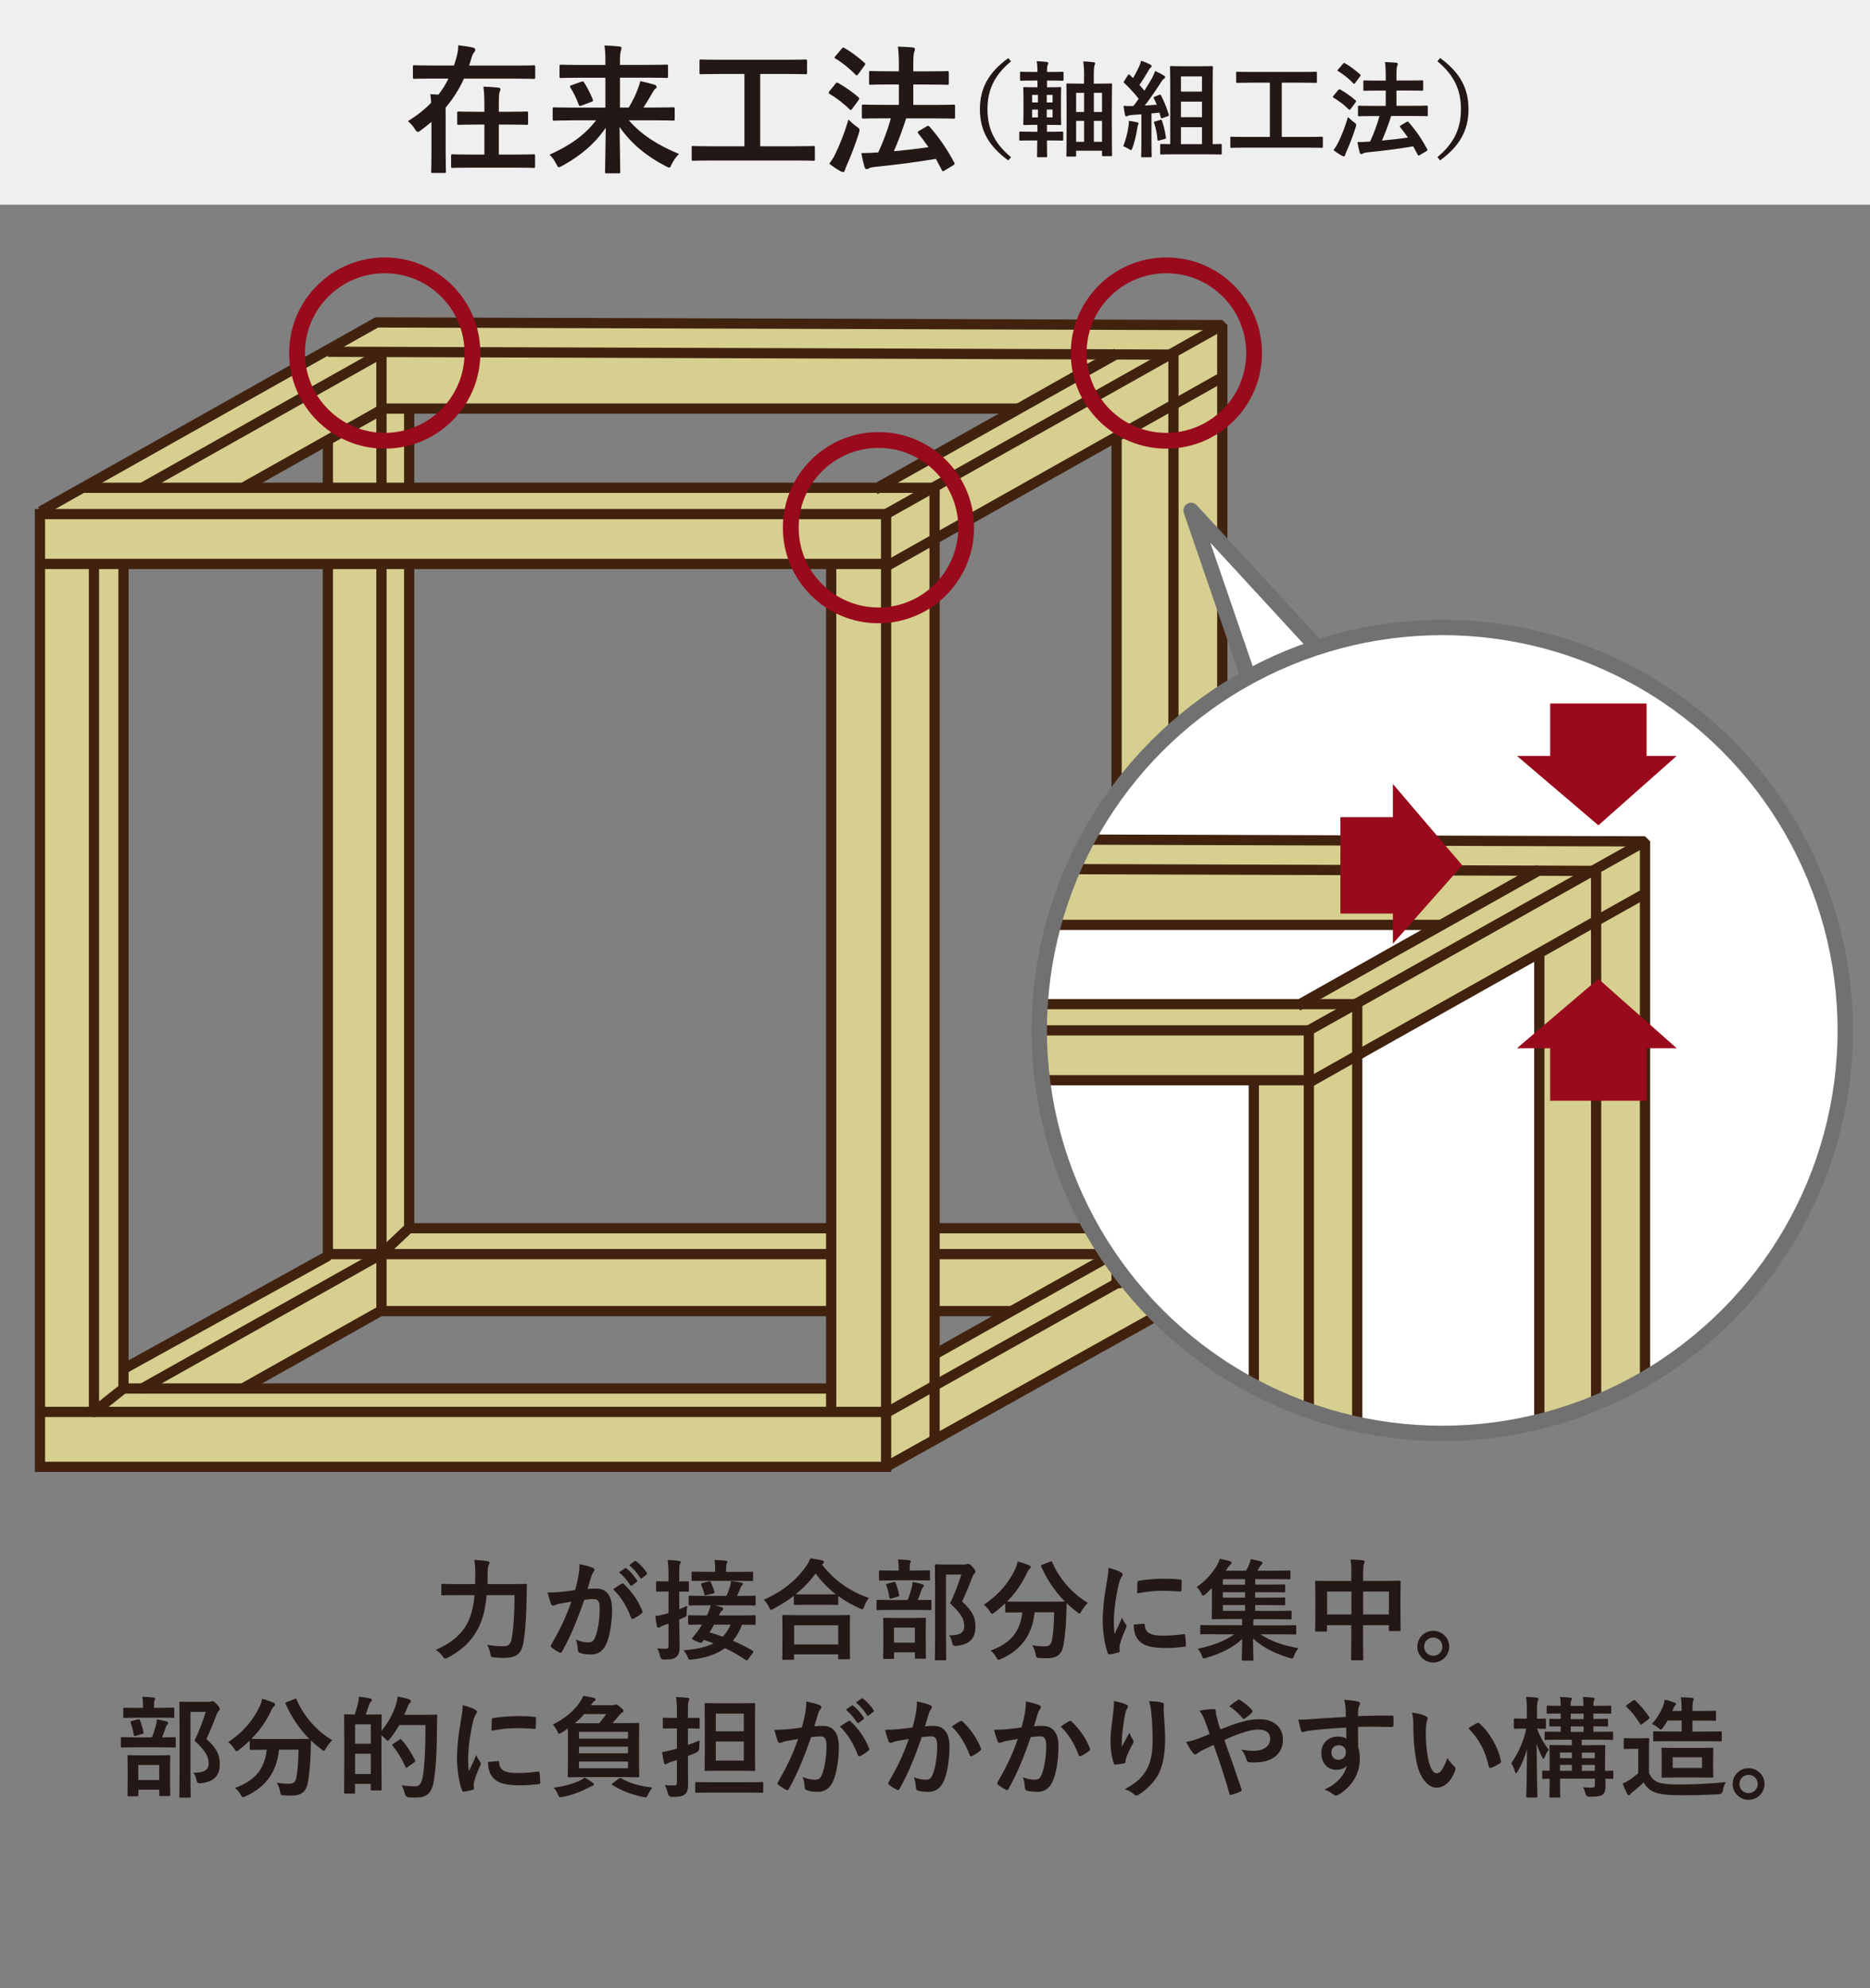 <?xml version="1.0" encoding="UTF-8"?>
<svg id="_レイヤー_2" data-name="レイヤー 2" xmlns="http://www.w3.org/2000/svg" xmlns:xlink="http://www.w3.org/1999/xlink" viewBox="0 0 272.28 289.54">
  <rect x="0" y="0" width="272.28" height="289.54" fill="#808080" stroke="none"/>
  <defs>
    <style>
      .cls-1, .cls-2, .cls-3, .cls-4, .cls-5, .cls-6 {
        fill: none;
      }

      .cls-2 {
        stroke-miterlimit: 10;
      }

      .cls-2, .cls-5, .cls-6 {
        stroke: #40220f;
        stroke-width: 1.49px;
      }

      .cls-7 {
        clip-path: url(#clippath);
      }

      .cls-3 {
        stroke: #990a1c;
        stroke-width: 2.3px;
      }

      .cls-3, .cls-4, .cls-6, .cls-8 {
        stroke-linejoin: round;
      }

      .cls-4, .cls-8 {
        stroke: #727171;
        stroke-width: 2.24px;
      }

      .cls-9, .cls-8 {
        fill: #fff;
      }

      .cls-10 {
        fill: #efefef;
      }

      .cls-11 {
        fill: #990a1c;
      }

      .cls-12 {
        fill: #d6cf8f;
      }

      .cls-13 {
        fill: #231815;
      }

      .cls-5 {
        stroke-linejoin: bevel;
      }
    </style>
    <clipPath id="clippath">
      <circle class="cls-1" cx="210" cy="150.05" r="58.68"/>
    </clipPath>
  </defs>
  <g id="contents">
    <g>
      <rect class="cls-10" x="0" width="272.28" height="29.81"/>
      <g>
        <path class="cls-13" d="m62.83,17.74c-.47.41-.98.81-1.48,1.18-.24.18-.39.29-.51.29-.14,0-.24-.12-.43-.41-.31-.51-.67-.87-1.02-1.16,1.3-.79,2.44-1.69,3.39-2.68-.02-.41-.06-.77-.12-1.24.41.02.79.02,1.18.06.57-.73,1.06-1.5,1.46-2.34h-2.38c-1.83,0-2.46.04-2.58.04-.2,0-.22-.02-.22-.22v-1.54c0-.2.02-.22.22-.22.12,0,.75.04,2.58.04h3.19c.14-.43.26-.85.39-1.3.16-.61.22-1.1.22-1.65.85.1,1.5.2,2.13.33.24.06.35.18.35.33s-.08.26-.18.39c-.14.16-.24.37-.37.79-.1.39-.22.75-.35,1.12h6.85c1.83,0,2.44-.04,2.56-.04.2,0,.22.02.22.22v1.54c0,.2-.02.22-.22.22-.12,0-.73-.04-2.56-.04h-7.6c-.69,1.54-1.59,2.95-2.66,4.21-.02.3,0,.65,0,1.1v5.55c0,1.71.04,2.56.04,2.66,0,.2-.02.22-.22.22h-1.71c-.2,0-.22-.02-.22-.22,0-.12.04-.96.04-2.66v-4.55Zm5.83,6.67c-1.97,0-2.64.04-2.76.04-.2,0-.22-.02-.22-.22v-1.54c0-.2.02-.22.22-.22.12,0,.79.04,2.76.04h1.87v-4.37h-1.14c-1.85,0-2.48.04-2.6.04-.2,0-.22-.02-.22-.22v-1.5c0-.2.02-.22.22-.22.12,0,.75.04,2.6.04h1.14v-.59c0-1.44-.02-2.07-.14-3.07.77.02,1.46.06,2.15.14.2.02.33.12.33.2,0,.16-.06.26-.12.43-.1.24-.12.75-.12,2.26v.63h1.44c1.85,0,2.48-.04,2.6-.04.2,0,.22.02.22.22v1.5c0,.2-.02.22-.22.22-.12,0-.75-.04-2.6-.04h-1.44v4.37h2.32c1.95,0,2.62-.04,2.76-.04.18,0,.2.02.2.22v1.54c0,.2-.02.22-.2.22-.14,0-.81-.04-2.76-.04h-6.28Z"/>
        <path class="cls-13" d="m83.27,17.53c-1.83,0-2.46.04-2.58.04-.2,0-.22-.02-.22-.24v-1.48c0-.2.02-.22.22-.22.12,0,.75.04,2.58.04h4.88v-4.35h-3.74c-1.95,0-2.6.04-2.72.04-.2,0-.22-.02-.22-.22v-1.5c0-.2.02-.22.22-.22.12,0,.77.04,2.72.04h3.74v-.43c0-1.18-.02-1.59-.14-2.4.73.02,1.48.06,2.2.14.2.02.28.12.28.2,0,.2-.08.39-.12.57-.06.26-.1.65-.1,1.46v.45h4.04c1.95,0,2.6-.04,2.72-.04.22,0,.24.02.24.22v1.5c0,.2-.02.22-.24.22-.12,0-.77-.04-2.72-.04h-4.04v4.35h1.28c.57-.97,1.04-1.91,1.34-2.76.14-.37.26-.71.33-1.08.67.12,1.46.33,2.05.51.24.08.33.18.33.33,0,.12-.06.2-.18.26-.12.08-.26.28-.51.73-.39.67-.75,1.3-1.22,2.01h1.75c1.83,0,2.46-.04,2.58-.04.2,0,.22.02.22.22v1.48c0,.22-.02.24-.22.24-.12,0-.75-.04-2.58-.04h-3.88c1.83,2.07,4.04,3.54,7.3,4.9-.41.39-.77.93-1.06,1.48-.16.37-.22.51-.37.51-.1,0-.22-.08-.47-.2-2.7-1.38-5.06-3.27-6.75-5.73.04,2.95.1,5.79.1,6.54,0,.2-.02.22-.22.22h-1.77c-.2,0-.22-.02-.22-.22,0-.79.08-3.56.1-6.42-1.65,2.4-3.72,4.11-6.34,5.55-.24.12-.39.2-.49.2-.14,0-.2-.14-.39-.49-.28-.57-.59-.96-.96-1.34,2.93-1.32,5.08-2.8,6.77-5h-3.52Zm1.36-5.63c.22-.08.28-.08.41.1.47.75.87,1.48,1.28,2.5.08.2.02.24-.2.33l-1.46.55c-.26.1-.3.08-.39-.12-.35-.93-.77-1.83-1.22-2.5-.12-.2-.08-.26.16-.35l1.42-.51Z"/>
        <path class="cls-13" d="m103.49,23.37c-1.81,0-2.44.04-2.56.04-.2,0-.22-.02-.22-.22v-1.71c0-.2.02-.22.22-.22.12,0,.75.04,2.56.04h4.9v-10.53h-3.58c-1.97,0-2.62.04-2.74.04-.2,0-.22-.02-.22-.22v-1.71c0-.2.02-.22.22-.22.12,0,.77.04,2.74.04h9.76c1.95,0,2.6-.04,2.72-.04.2,0,.22.02.22.22v1.71c0,.2-.02.22-.22.22-.12,0-.77-.04-2.72-.04h-3.88v10.53h5.18c1.81,0,2.44-.04,2.56-.04.2,0,.22.02.22.22v1.71c0,.2-.02.22-.22.22-.12,0-.75-.04-2.56-.04h-12.38Z"/>
        <path class="cls-13" d="m121.65,12.19c.14-.18.22-.2.41-.1,1,.59,2.03,1.26,2.95,2.09.08.06.1.12.1.18s-.02.12-.1.22l-.91,1.24c-.1.14-.16.2-.22.2s-.1-.04-.18-.1c-.87-.87-1.93-1.67-2.93-2.26-.08-.06-.12-.1-.12-.16s.04-.12.12-.22l.89-1.1Zm.02,10.12c.65-1.34,1.28-2.93,1.87-4.9.28.29.73.69,1.18,1.02.33.22.43.33.43.51,0,.1-.04.24-.1.47-.51,1.63-1.12,3.21-1.73,4.59-.14.33-.26.61-.3.79-.04.16-.12.26-.24.26-.1,0-.2-.02-.37-.1-.51-.29-1.06-.63-1.67-1.12.43-.55.65-.91.93-1.52Zm.89-15.22c.16-.2.22-.2.39-.1.98.55,2.01,1.34,2.93,2.15.14.12.16.18-.02.43l-.91,1.24c-.14.2-.18.22-.37.08-.83-.87-2.01-1.83-2.93-2.36-.18-.1-.18-.14,0-.37l.92-1.08Zm5.98,10.14c-1.99,0-2.7.04-2.83.04-.2,0-.22-.02-.22-.24v-1.58c0-.2.02-.22.22-.22.12,0,.83.04,2.83.04h2.34v-2.97h-1.4c-1.95,0-2.62.04-2.72.04-.2,0-.22-.02-.22-.22v-1.56c0-.2.02-.22.22-.22.1,0,.77.04,2.72.04h1.4v-.89c0-1.22-.04-1.89-.14-2.7.77.02,1.48.06,2.15.12.2.02.33.12.33.24,0,.14-.04.24-.1.41-.1.24-.14.71-.14,1.87v.96h2.21c1.95,0,2.62-.04,2.74-.04.2,0,.22.02.22.22v1.56c0,.2-.02.22-.22.22-.12,0-.79-.04-2.74-.04h-2.21v2.97h3.05c1.99,0,2.7-.04,2.83-.04.18,0,.2.02.2.22v1.58c0,.22-.02.24-.2.24-.12,0-.83-.04-2.83-.04h-4.09c-.55,1.73-1.16,3.33-1.79,4.78,1.79-.16,3.39-.35,5.04-.59-.47-.69-.98-1.36-1.48-1.99-.14-.18-.12-.24.12-.39l1.1-.65c.2-.12.26-.1.41.04,1.4,1.58,2.58,3.31,3.6,5.24.1.2.1.22-.14.39l-1.26.75c-.12.08-.2.12-.26.12s-.1-.06-.14-.16c-.28-.55-.57-1.1-.87-1.65-3.01.51-5.67.85-8.96,1.18-.43.06-.63.1-.75.18s-.22.14-.37.14c-.16,0-.26-.12-.32-.33-.18-.65-.33-1.28-.45-2.01.87,0,1.5-.02,2.13-.08.1,0,.22,0,.33-.02.69-1.5,1.32-3.11,1.83-4.96h-1.14Z"/>
        <path class="cls-13" d="m147.21,8.93c-2.53,2.09-3.43,4.3-3.43,6.98s.9,4.89,3.43,6.98l-.4.47c-2.93-2.13-4.13-4.45-4.13-7.45s1.2-5.32,4.13-7.45l.4.47Z"/>
        <path class="cls-13" d="m150.46,20.45c-1.33,0-1.78.03-1.88.03-.15,0-.17-.01-.17-.17v-.98c0-.15.02-.17.17-.17.09,0,.55.03,1.88.03h.59v-1.01h-.23c-1.16,0-1.57.03-1.66.03-.15,0-.17-.02-.17-.15,0-.11.03-.5.03-1.43v-2.36c0-.91-.03-1.33-.03-1.42,0-.15.02-.17.17-.17.09,0,.5.03,1.66.03h.24v-.98h-.56c-1.28,0-1.72.03-1.81.03-.15,0-.17-.01-.17-.17v-.99c0-.14.02-.15.17-.15.09,0,.53.03,1.81.03h.56c0-.66-.03-1.08-.11-1.57.55.02,1.01.05,1.45.11.17.03.24.08.24.15,0,.09-.03.17-.08.27-.06.14-.11.33-.11.99v.05h.43c1.28,0,1.72-.03,1.81-.03.15,0,.17.02.17.15v.99c0,.15-.02.17-.17.17-.09,0-.53-.03-1.81-.03h-.43v.98h.23c1.16,0,1.57-.03,1.68-.03.14,0,.15.01.15.17,0,.09-.03.5-.03,1.42v2.36c0,.93.03,1.34.03,1.43,0,.14-.02.15-.15.15-.11,0-.52-.03-1.68-.03h-.24v1.01h.32c1.33,0,1.78-.03,1.88-.03.15,0,.17.01.17.17v.98c0,.15-.01.17-.17.17-.09,0-.55-.03-1.88-.03h-.32c0,1.43.03,2.21.03,2.27,0,.15-.02.17-.17.17h-1.13c-.15,0-.17-.02-.17-.17,0-.08.02-.85.03-2.27h-.59Zm.67-5.53v-1.1h-.85v1.1h.85Zm0,2.18v-1.14h-.85v1.14h.85Zm1.28-3.28v1.1h.85v-1.1h-.85Zm.85,2.13h-.85v1.14h.85v-1.14Zm4.59-4.82c0-.92-.03-1.46-.12-2.18.58.01.98.04,1.48.11.15.01.24.08.24.15,0,.14-.03.17-.08.29-.06.18-.11.5-.11,1.46v1.22h.66c1.28,0,1.72-.03,1.83-.03.15,0,.17.01.17.18,0,.09-.03.81-.03,3.02v2.88c0,3.58.03,4.27.03,4.36,0,.14-.01.15-.17.15h-1.11c-.17,0-.18-.02-.18-.15v-.64h-3.77v.7c0,.14-.02.15-.18.15h-1.07c-.15,0-.17-.01-.17-.15,0-.11.03-.78.03-4.37v-2.58c0-2.56-.03-3.28-.03-3.37,0-.17.02-.18.17-.18.09,0,.52.03,1.81.03h.59v-1.05Zm-1.16,5.18h1.16v-2.79h-1.16v2.79Zm1.16,4.34v-3.05h-1.16v3.05h1.16Zm1.42-7.13v2.79h1.19v-2.79h-1.19Zm1.19,7.13v-3.05h-1.19v3.05h1.19Z"/>
        <path class="cls-13" d="m164.3,18.45c.05-.3.08-.52.06-.85.46.06.88.12,1.17.2.18.05.26.11.26.18s-.05.14-.09.21-.08.3-.12.55c-.14.88-.38,1.97-.69,2.8-.08.23-.14.32-.21.32s-.18-.06-.35-.18c-.21-.14-.55-.3-.78-.38.37-.98.62-1.88.75-2.85Zm4.47-4.63c.18-.08.21-.05.29.09.47.9.82,1.83,1.11,2.73.06.17.02.23-.18.3l-.72.26c-.17.06-.23.03-.26-.11l-.18-.69c-.38.03-.78.08-1.17.12v4.21c0,1.4.03,1.92.03,2,0,.15-.02.17-.17.17h-1.19c-.15,0-.17-.01-.17-.17,0-.09.03-.59.03-2v-4.09c-.5.05-.98.08-1.43.11-.26.01-.46.08-.55.12-.06.03-.15.08-.24.08s-.14-.11-.17-.26c-.08-.37-.14-.79-.21-1.28.44.03.85.05,1.22.03h.21c.27-.33.53-.69.78-1.05-.62-.81-1.34-1.58-2.1-2.3-.06-.06-.09-.09-.09-.14s.05-.11.11-.2l.5-.79c.06-.09.11-.14.15-.14.03,0,.08.03.14.09l.46.46c.32-.52.56-1.01.84-1.58.2-.41.27-.66.35-.95.43.15.98.37,1.33.56.15.09.2.17.2.24s-.06.14-.14.2c-.12.09-.18.17-.29.37-.49.85-.87,1.48-1.36,2.15.24.27.5.55.73.84.38-.59.75-1.21,1.1-1.81.18-.33.34-.72.46-1.05.5.21.93.44,1.28.66.14.08.18.14.18.23,0,.11-.05.17-.17.23-.15.09-.27.26-.5.62-.78,1.22-1.6,2.38-2.3,3.29l1.75-.12c-.12-.32-.27-.62-.43-.93-.06-.14-.05-.18.17-.26l.61-.24Zm.17,3.64c.18-.05.21-.03.26.14.24.76.44,1.49.56,2.38.02.17,0,.23-.2.27l-.75.2c-.23.06-.26.06-.27-.09-.08-.98-.26-1.75-.49-2.45-.06-.17,0-.2.18-.24l.7-.2Zm2.23,5.01c-1.46,0-1.97.03-2.06.03-.17,0-.18-.01-.18-.17v-1.19c0-.17.02-.18.18-.18.08,0,.4.03,1.28.03v-8.49c0-1.74-.03-2.61-.03-2.7,0-.17.01-.18.17-.18.09,0,.52.03,1.74.03h2.41c1.24,0,1.65-.03,1.74-.03.17,0,.18.02.18.18,0,.09-.03.98-.03,2.7v8.49c.76,0,1.07-.03,1.14-.03.17,0,.18.01.18.18v1.19c0,.15-.02.17-.18.17-.09,0-.58-.03-2.04-.03h-4.5Zm.78-11.34v2.21h3.06v-2.21h-3.06Zm3.06,5.93v-2.26h-3.06v2.26h3.06Zm0,3.93v-2.47h-3.06v2.47h3.06Z"/>
        <path class="cls-13" d="m181.23,21.5c-1.36,0-1.83.03-1.92.03-.15,0-.17-.01-.17-.17v-1.28c0-.15.02-.17.17-.17.09,0,.56.03,1.92.03h3.67v-7.9h-2.68c-1.48,0-1.97.03-2.06.03-.15,0-.17-.01-.17-.17v-1.28c0-.15.02-.17.17-.17.09,0,.58.03,2.06.03h7.32c1.46,0,1.95-.03,2.04-.03.15,0,.17.02.17.17v1.28c0,.15-.02.17-.17.17-.09,0-.58-.03-2.04-.03h-2.91v7.9h3.89c1.36,0,1.83-.03,1.92-.03.15,0,.17.01.17.17v1.28c0,.15-.02.17-.17.17-.09,0-.56-.03-1.92-.03h-9.28Z"/>
        <path class="cls-13" d="m194.86,13.12c.11-.14.17-.15.3-.08.75.44,1.52.95,2.21,1.57.06.04.08.09.08.14s-.01.09-.08.17l-.69.93c-.08.11-.12.15-.17.15s-.08-.03-.14-.08c-.66-.66-1.45-1.25-2.2-1.69-.06-.04-.09-.08-.09-.12s.03-.09.09-.17l.67-.82Zm.01,7.59c.49-1.01.96-2.19,1.4-3.67.21.21.55.52.88.76.24.17.32.24.32.38,0,.08-.03.18-.08.35-.38,1.22-.84,2.41-1.3,3.45-.11.24-.2.46-.23.59-.03.12-.09.2-.18.2-.08,0-.15-.02-.27-.08-.38-.21-.79-.47-1.25-.84.32-.41.49-.69.7-1.14Zm.67-11.42c.12-.15.17-.15.29-.08.73.41,1.51,1.01,2.2,1.62.11.09.12.14-.02.32l-.69.93c-.11.15-.14.17-.27.06-.62-.66-1.51-1.37-2.2-1.77-.14-.08-.14-.11,0-.27l.69-.81Zm4.48,7.61c-1.49,0-2.03.03-2.12.03-.15,0-.17-.01-.17-.18v-1.19c0-.15.02-.17.17-.17.09,0,.62.03,2.12.03h1.75v-2.23h-1.05c-1.46,0-1.97.03-2.04.03-.15,0-.17-.01-.17-.17v-1.17c0-.15.02-.17.17-.17.08,0,.58.03,2.04.03h1.05v-.67c0-.91-.03-1.42-.11-2.03.58.02,1.11.05,1.62.09.15.01.24.09.24.18,0,.11-.03.18-.08.3-.08.18-.11.53-.11,1.4v.72h1.66c1.46,0,1.97-.03,2.06-.03.15,0,.17.01.17.17v1.17c0,.15-.02.17-.17.17-.09,0-.59-.03-2.06-.03h-1.66v2.23h2.29c1.49,0,2.03-.03,2.12-.03.14,0,.15.01.15.17v1.19c0,.17-.01.18-.15.18-.09,0-.62-.03-2.12-.03h-3.06c-.41,1.3-.87,2.5-1.34,3.58,1.34-.12,2.54-.26,3.78-.44-.35-.52-.73-1.02-1.11-1.49-.11-.14-.09-.18.09-.29l.82-.49c.15-.09.2-.08.3.03,1.05,1.19,1.94,2.48,2.7,3.93.08.15.08.17-.11.29l-.95.56c-.09.06-.15.09-.2.09s-.08-.05-.11-.12c-.21-.41-.43-.82-.66-1.23-2.26.38-4.25.64-6.72.88-.32.05-.47.08-.56.14-.09.06-.17.11-.27.11-.12,0-.2-.09-.24-.24-.14-.49-.24-.96-.33-1.51.66,0,1.13-.02,1.6-.06.08,0,.17,0,.24-.01.52-1.13.99-2.33,1.37-3.72h-.85Z"/>
        <path class="cls-13" d="m209.69,8.45c2.93,2.13,4.13,4.45,4.13,7.45s-1.21,5.32-4.13,7.45l-.4-.47c2.53-2.09,3.43-4.3,3.43-6.98s-.9-4.89-3.43-6.98l.4-.47Z"/>
      </g>
      <g>
        <path class="cls-13" d="m70.85,232.29c-.11,1.34-.35,2.71-.8,3.86-.91,2.37-2.46,3.95-4.83,5.23-.19.08-.3.14-.38.14-.13,0-.21-.1-.38-.34-.32-.42-.67-.74-1.01-.93,2.61-1.14,4.23-2.66,4.98-4.75.37-1.02.58-2.1.67-3.22h-2.5c-1.54,0-2.06.03-2.15.03-.18,0-.19-.02-.19-.18v-1.31c0-.16.02-.18.19-.18.08,0,.61.03,2.15.03h2.58c0-.46.02-.93.02-1.39,0-.79-.03-1.41-.14-2.13.62.03,1.34.08,1.89.18.24.03.32.11.32.22,0,.18-.06.27-.14.4-.08.19-.13.66-.13,1.36,0,.43,0,.9-.02,1.36h3.36c1.55,0,2.08-.03,2.19-.03.16,0,.19.03.19.19-.03.48-.03,1.02-.03,1.44-.03,2.66-.18,5.31-.5,7.03-.29,1.54-1.07,2.1-2.67,2.11-.61.02-1.06-.02-1.54-.06-.5-.05-.5-.06-.59-.58-.11-.51-.26-.93-.46-1.26,1.04.18,1.62.21,2.4.21.59,0,1.01-.22,1.17-1.07.27-1.54.42-3.7.42-6.37h-4.05Z"/>
        <path class="cls-13" d="m84.22,229.54c.08-.48.16-1.1.16-1.78.83.18,1.28.29,1.92.53.16.05.26.18.26.32,0,.08-.03.16-.11.24-.16.21-.24.38-.32.61-.21.66-.37,1.25-.58,1.92.43-.05.91-.06,1.28-.06,1.49,0,2.29,1.04,2.29,3.09,0,1.73-.32,3.86-.86,5.01-.46,1.02-1.23,1.5-2.16,1.5-.77,0-1.31-.08-1.67-.24-.19-.08-.29-.21-.29-.45-.05-.51-.08-.96-.3-1.49.72.34,1.34.42,1.84.42.53,0,.77-.19,1.02-.85.34-.9.62-2.42.62-3.99,0-1.12-.21-1.47-.91-1.47-.38,0-.88.05-1.34.11-1.06,3.07-1.97,5.28-3.22,7.52-.1.21-.22.24-.42.14-.29-.14-.91-.53-1.1-.7-.08-.08-.13-.14-.13-.24,0-.05.02-.11.06-.18,1.28-2.23,2.11-3.92,2.93-6.27-.62.1-1.14.19-1.57.27-.42.08-.67.18-.88.26-.22.08-.42.05-.51-.21-.14-.37-.32-.94-.5-1.65.7,0,1.41-.05,2.11-.11.67-.06,1.26-.14,1.89-.24.26-.91.37-1.47.48-2.02Zm6.34,1.07c.11-.06.19-.03.3.08,1.09,1.02,2.06,2.35,2.66,3.89.06.14.05.22-.06.32-.27.26-.88.64-1.2.8-.16.08-.32.06-.37-.13-.64-1.68-1.47-3.06-2.62-4.15.4-.27.86-.59,1.3-.82Zm.43-2.24c.08-.06.14-.05.24.03.5.38,1.07,1.02,1.52,1.71.06.1.06.18-.05.26l-.67.5c-.11.08-.19.06-.27-.05-.48-.74-.99-1.34-1.62-1.86l.85-.59Zm1.42-1.04c.1-.06.14-.05.24.03.59.45,1.17,1.09,1.52,1.65.06.1.08.19-.05.29l-.64.5c-.13.1-.21.05-.27-.05-.43-.69-.94-1.3-1.6-1.84l.8-.58Z"/>
        <path class="cls-13" d="m98.91,236.53c0,1.54.05,2.4.05,3.2,0,.88-.16,1.3-.53,1.58-.35.26-.69.35-1.71.35q-.51.02-.61-.48c-.1-.48-.27-.9-.4-1.15.38.05.64.05,1.23.05.34,0,.4-.11.4-.56v-3.09l-.64.21c-.29.11-.46.21-.56.27-.08.06-.18.1-.27.1s-.18-.05-.21-.19c-.1-.42-.18-.94-.24-1.5.46-.05.91-.14,1.47-.3l.45-.13v-3.14h-.26c-.99,0-1.3.03-1.39.03-.14,0-.16-.02-.16-.18v-1.17c0-.16.02-.18.16-.18.1,0,.4.03,1.39.03h.26v-.85c0-1.02-.03-1.54-.13-2.27.59.02,1.1.05,1.63.13.16.02.27.08.27.16,0,.13-.06.22-.11.34-.1.19-.1.53-.1,1.62v.88c.83,0,1.12-.03,1.22-.03.16,0,.18.02.18.18v1.17c0,.16-.02.18-.18.18-.1,0-.38-.03-1.22-.03v2.58c.37-.16.77-.32,1.17-.51-.05.3-.08.77-.1,1.2-.02.32-.02.35-.29.46l-.78.35v.7Zm11.11-.11c0,.18-.02.19-.16.19-.1,0-.58-.02-1.81-.03-.35.94-.82,1.71-1.34,2.34,1.01.43,1.97.91,2.88,1.46.08.05.13.08.13.13s-.05.1-.11.19l-.69.93c-.1.13-.14.16-.19.16s-.08-.02-.14-.06c-1.01-.69-1.98-1.25-3.03-1.73-1.3.96-2.93,1.44-4.8,1.66-.13.02-.26.03-.32.03-.14,0-.21-.11-.34-.45-.13-.32-.34-.67-.58-.93,1.9-.14,3.31-.46,4.37-1.01-.45-.18-.91-.34-1.39-.5l-.13.14c-.19.26-.27.37-.61.21l-.72-.32c-.19-.08-.27-.14-.27-.21,0-.05.03-.1.1-.18.27-.32.62-.77.88-1.14.14-.22.3-.46.46-.74-1.28.02-1.78.03-1.86.03-.14,0-.16-.02-.16-.19v-1.04c0-.14.02-.16.16-.16.1,0,.64.03,2.19.03h.38l.13-.24c.14-.34.32-.74.43-1.23h-.85c-1.55,0-2.08.03-2.18.03-.16,0-.18-.02-.18-.18v-1.06c0-.18.02-.19.18-.19.1,0,.62.03,2.18.03h3.14c.22-.46.4-.96.54-1.42.06-.21.11-.45.13-.74.58.06.98.13,1.46.22.16.03.27.06.27.18s-.1.18-.14.22c-.08.08-.13.18-.19.34-.19.46-.32.79-.53,1.2h.37c1.54,0,2.08-.03,2.18-.03.14,0,.16.02.16.19v1.06c0,.16-.02.18-.16.18-.1,0-.64-.03-2.18-.03h-3.55l.98.29c.13.05.19.11.19.22s-.06.19-.19.29c-.1.08-.21.21-.4.59l-.05.08h3.01c1.55,0,2.1-.03,2.19-.03.14,0,.16-.03.16.16v1.04Zm-6.99-6.23c-1.52,0-2.05.03-2.15.03-.16,0-.18-.02-.18-.18v-1.02c0-.14.02-.16.18-.16.1,0,.62.03,2.15.03h1.1v-.43c0-.58-.02-.91-.1-1.3.59.02,1.09.05,1.62.1.18.02.27.08.27.16s-.03.14-.1.26c-.06.13-.1.35-.1.77v.45h1.62c1.5,0,2.03-.03,2.13-.03.16,0,.18.02.18.16v1.02c0,.16-.02.18-.18.18-.1,0-.62-.03-2.13-.03h-4.32Zm-.18,2.1c-.18.05-.24.05-.29-.13-.13-.54-.29-.99-.45-1.38-.06-.16-.05-.21.14-.26l.91-.22c.21-.05.26-.05.32.08.19.37.37.83.54,1.39.05.16.02.22-.18.27l-1.01.24Zm1.12,4.29c-.22.4-.43.77-.66,1.12.64.19,1.28.4,1.92.64.48-.5.85-1.07,1.14-1.76h-2.4Z"/>
        <path class="cls-13" d="m115.6,232.37c-.93.72-1.92,1.34-2.96,1.89-.19.1-.29.16-.37.16-.11,0-.18-.11-.3-.4-.21-.43-.46-.78-.75-1.07,2.95-1.33,4.85-2.99,6.16-4.9.29-.42.46-.72.62-1.14.62.1,1.22.19,1.68.3.19.06.29.11.29.26,0,.08-.03.16-.16.24-.05.03-.1.06-.13.11,1.9,2.43,4.13,3.92,6.83,4.88-.27.34-.51.77-.67,1.22-.1.3-.16.42-.29.42-.08,0-.21-.05-.38-.14-1.14-.51-2.18-1.1-3.12-1.79v1.12c0,.16-.02.18-.18.18-.1,0-.53-.03-1.81-.03h-2.48c-1.28,0-1.7.03-1.81.03-.16,0-.18-.02-.18-.18v-1.15Zm-1.52,9.33c-.16,0-.18-.02-.18-.18,0-.1.03-.53.03-2.85v-1.38c0-1.38-.03-1.84-.03-1.94,0-.16.02-.18.18-.18.1,0,.66.03,2.19.03h5.12c1.54,0,2.1-.03,2.19-.03.18,0,.19.02.19.18,0,.1-.03.56-.03,1.7v1.57c0,2.31.03,2.74.03,2.82,0,.16-.02.18-.19.18h-1.36c-.16,0-.18-.02-.18-.18v-.53h-6.42v.61c0,.16-.02.18-.19.18h-1.36Zm1.55-2.24h6.42v-2.79h-6.42v2.79Zm4.43-7.28c.94,0,1.42-.02,1.65-.02-1.15-.88-2.13-1.9-2.95-3.04-.83,1.15-1.82,2.15-2.91,3.03.19.02.64.03,1.73.03h2.48Z"/>
        <path class="cls-13" d="m129.84,234.44c-1.46,0-1.95.03-2.05.03-.14,0-.16-.02-.16-.18v-1.15c0-.16.02-.18.16-.18.1,0,.59.03,2.05.03h2.32c.29-.74.45-1.28.59-1.83.06-.24.1-.46.13-.8.43.08.98.19,1.39.32.14.05.24.1.24.21s-.06.19-.13.26c-.1.1-.16.24-.21.37-.14.46-.3.91-.54,1.47,1.25,0,1.71-.03,1.81-.03.16,0,.18.02.18.18v1.15c0,.16-.02.18-.18.18-.1,0-.59-.03-2.03-.03h-3.57Zm.29-4.31c-1.41,0-1.87.03-1.97.03-.16,0-.18-.02-.18-.18v-1.12c0-.18.02-.19.18-.19.1,0,.56.03,1.97.03h.72v-.29c0-.58-.02-.96-.1-1.33.58.02,1.07.06,1.62.11.16.02.26.08.26.14,0,.11-.05.19-.11.32-.05.11-.06.3-.06.77v.27h.82c1.39,0,1.86-.03,1.95-.03.16,0,.18.02.18.19v1.12c0,.16-.02.18-.18.18-.1,0-.56-.03-1.95-.03h-3.14Zm-1.36,11.44c-.16,0-.18-.02-.18-.16,0-.11.03-.51.03-2.71v-1.15c0-1.25-.03-1.68-.03-1.79,0-.16.02-.18.18-.18.11,0,.53.03,1.78.03h2.3c1.25,0,1.68-.03,1.78-.03.18,0,.19.02.19.18,0,.1-.03.54-.03,1.57v1.33c0,2.19.03,2.59.03,2.69,0,.18-.02.19-.19.19h-1.23c-.16,0-.18-.02-.18-.19v-.74h-3.04v.8c0,.14-.02.16-.18.16h-1.23Zm1.02-8.8c-.24.06-.26.03-.29-.16-.1-.59-.24-1.23-.45-1.76-.06-.18-.03-.18.18-.24l.88-.24c.19-.05.24-.03.3.13.19.5.4,1.15.51,1.76.03.18,0,.18-.19.24l-.94.27Zm.38,6.43h3.04v-2.19h-3.04v2.19Zm10.16-11.38c.19,0,.34-.02.4-.05.1-.03.16-.05.24-.05.13,0,.26.06.67.48.34.38.38.53.38.66s-.06.21-.14.29c-.11.08-.19.22-.34.59-.46,1.23-.91,2.32-1.46,3.47,1.63,1.47,1.95,2.43,1.95,3.75,0,1.66-.94,2.54-2.82,2.72q-.5.05-.58-.48c-.08-.46-.24-.82-.45-1.06,1.5.03,2.22-.37,2.22-1.31,0-1.01-.37-1.79-2.07-3.36.66-1.36,1.17-2.69,1.65-4.19h-2.24v8.96c0,2.14.03,3.27.03,3.35,0,.16-.02.18-.18.18h-1.28c-.18,0-.19-.02-.19-.18,0-.1.03-1.15.03-3.33v-6.91c0-2.19-.03-3.27-.03-3.38,0-.16.02-.18.19-.18.1,0,.53.03,1.42.03h2.56Z"/>
        <path class="cls-13" d="m152.91,227.41c.21-.1.24-.08.3.08,1.04,2.45,3.01,4.66,5.19,5.91-.29.26-.66.74-.93,1.2-.14.24-.21.35-.3.35-.08,0-.18-.08-.34-.21-.54-.4-1.06-.83-1.52-1.3-.03.46-.03,1.02-.05,1.58-.05,1.71-.16,2.99-.4,4.48-.21,1.26-.82,1.97-2.39,1.97-.4,0-.7,0-1.09-.03-.5-.03-.48-.03-.59-.56-.11-.54-.27-.98-.5-1.28.8.11,1.26.14,1.83.14.67,0,.94-.26,1.07-.99.16-.93.27-2.16.3-3.97h-2.85c-.3,3.2-1.91,5.47-4.87,6.79-.18.08-.29.13-.38.13-.13,0-.18-.11-.34-.38-.21-.38-.51-.74-.82-.96,2.91-1.06,4.32-2.75,4.62-5.57h-.19c-1.5,0-2.02.03-2.11.03-.16,0-.18-.02-.18-.18v-1.17c-.5.48-1.01.91-1.55,1.33-.18.13-.27.21-.35.21-.11,0-.18-.11-.34-.35-.26-.4-.62-.8-.9-.98,2.16-1.39,3.71-3.28,4.63-5.28.14-.32.24-.62.32-1.02.58.14,1.23.37,1.67.56.18.08.22.16.22.27,0,.1-.05.16-.13.24-.16.13-.26.27-.37.51-.8,1.73-1.78,3.09-2.93,4.24.22.02.78.03,2.02.03h4.31c1.39,0,1.92-.02,2.08-.03-1.49-1.5-2.64-3.25-3.44-5.07-.06-.18-.03-.19.14-.27l1.14-.45Z"/>
        <path class="cls-13" d="m163.1,228.9c.27.14.37.24.37.38,0,.11-.03.16-.24.48-.16.29-.24.51-.38,1.14-.45,1.98-.67,3.95-.67,5.17,0,.78.03,1.31.1,1.87.34-.74.62-1.26,1.09-2.39.13.4.34.66.56,1.01.05.08.11.18.11.24,0,.11-.03.18-.08.26-.37.83-.67,1.52-.91,2.42-.03.1-.05.27-.05.5,0,.19.03.32.03.45,0,.11-.06.18-.21.21-.4.11-.85.21-1.31.26-.11.02-.18-.06-.21-.18-.45-1.12-.74-3.15-.74-4.77,0-1.44.18-3.19.54-5.25.21-1.18.29-1.71.29-2.39.72.18,1.23.34,1.71.59Zm3.42,7.54c.13-.02.16.06.16.24.1,1.1.86,1.5,2.61,1.5,1.2,0,1.98-.08,3.06-.21.16-.02.19,0,.22.21.05.34.1.96.1,1.38,0,.19,0,.21-.27.24-1.09.13-1.86.18-2.61.18-2.37,0-3.47-.38-4.16-1.33-.4-.51-.56-1.33-.56-2.08l1.46-.13Zm-.9-5.99c.02-.19.06-.24.22-.27.94-.18,2.74-.29,3.47-.29.96,0,1.7.03,2.37.1.34.02.37.05.37.21,0,.48,0,.91-.03,1.36-.02.14-.06.21-.21.19-.96-.06-1.79-.1-2.61-.1-1.07,0-2.11.1-3.63.37.02-.9.02-1.3.05-1.57Z"/>
        <path class="cls-13" d="m176.97,237.96c-1.44,0-1.94.03-2.03.03-.16,0-.18-.02-.18-.18v-1.02c0-.14.02-.16.18-.16.1,0,.59.03,2.03.03h3.89v-.08c0-.26,0-.54-.02-.82h-1.99c-1.57,0-2.14.03-2.24.03-.16,0-.18-.02-.18-.19,0-.1.03-.62.03-1.81v-2.54c-.3.3-.62.61-.94.9-.16.14-.26.21-.34.21-.1,0-.16-.11-.27-.34-.19-.38-.42-.69-.66-.93,1.39-.93,2.38-2.18,2.93-3.12.24-.43.34-.67.43-.99.51.1.99.21,1.5.37.14.05.21.13.21.22s-.03.16-.14.24c-.11.1-.27.27-.43.51l-.27.4h2.95c.18-.3.32-.58.43-.85.11-.27.19-.53.26-.83.56.1,1.06.21,1.52.34.14.05.19.14.19.22,0,.1-.08.18-.16.24-.1.08-.24.27-.3.4-.1.18-.18.34-.27.48h2.43c1.55,0,2.07-.03,2.18-.03.16,0,.18.02.18.16v.94c0,.18-.02.19-.18.19-.11,0-.62-.03-2.18-.03h-2.77v.8h2.02c1.54,0,2.06-.03,2.16-.03.18,0,.19.02.19.18v.8c0,.16-.02.18-.19.18-.1,0-.62-.03-2.16-.03h-2.02v.8h2.02c1.54,0,2.06-.03,2.16-.03.18,0,.19.02.19.18v.78c0,.16-.02.18-.19.18-.1,0-.62-.03-2.16-.03h-2.02v.85h2.91c1.57,0,2.11-.03,2.21-.03.16,0,.18.02.18.18v.9c0,.18-.02.19-.18.19-.1,0-.64-.03-2.21-.03h-3.09l-.05.1c-.05.1-.05.29-.05.7v.1h4.05c1.44,0,1.94-.03,2.03-.03.16,0,.18.02.18.16v1.02c0,.16-.02.18-.18.18-.1,0-.59-.03-2.03-.03h-3.01c1.49.99,3.28,1.62,5.54,2.02-.29.32-.48.69-.62,1.07-.13.32-.18.43-.32.43-.1,0-.19-.03-.37-.08-2.18-.66-3.99-1.6-5.3-2.83,0,1.78.06,2.71.06,3.04,0,.16-.02.18-.16.18h-1.38c-.14,0-.16-.02-.16-.18,0-.34.05-1.23.06-2.99-1.26,1.26-3.19,2.16-5.19,2.75-.18.05-.29.1-.38.1-.14,0-.21-.11-.32-.42-.13-.35-.32-.69-.58-.98,2.15-.48,3.87-1.09,5.31-2.11h-2.77Zm4.31-7.2v-.8h-3.23v.8h3.23Zm0,1.89v-.8h-3.23v.8h3.23Zm0,1.92v-.85h-3.23v.85h3.23Z"/>
        <path class="cls-13" d="m196.77,229.14c0-.9-.03-1.47-.13-2.05.59.02,1.23.05,1.78.11.14.02.27.08.27.19s-.03.22-.08.32c-.08.19-.13.54-.13,1.3v1.2h3.1c1.54,0,2.07-.03,2.18-.03.16,0,.18.02.18.18,0,.1-.03.59-.03,1.99v1.86c0,2.56.03,3.03.03,3.12,0,.16-.02.18-.18.18h-1.36c-.16,0-.18-.02-.18-.18v-.67h-3.75v1.97c0,1.9.03,2.88.03,2.96,0,.16-.02.18-.18.18h-1.42c-.16,0-.18-.02-.18-.18,0-.1.03-1.04.03-2.93v-2h-3.54v.74c0,.18-.02.19-.18.19h-1.36c-.16,0-.18-.02-.18-.19,0-.1.03-.58.03-3.14v-1.65c0-1.63-.03-2.14-.03-2.24,0-.16.02-.18.18-.18.11,0,.64.03,2.18.03h2.9v-1.07Zm-3.54,5.95h3.54v-3.33h-3.54v3.33Zm5.25-3.33v3.33h3.75v-3.33h-3.75Z"/>
        <path class="cls-13" d="m211.01,239.78c0,1.28-1.04,2.31-2.32,2.31s-2.32-1.02-2.32-2.31,1.04-2.3,2.32-2.3,2.32,1.02,2.32,2.3Zm-3.65,0c0,.75.58,1.33,1.33,1.33s1.33-.58,1.33-1.33-.58-1.33-1.33-1.33-1.33.58-1.33,1.33Z"/>
        <path class="cls-13" d="m19.81,254.44c-1.46,0-1.95.03-2.05.03-.14,0-.16-.02-.16-.18v-1.15c0-.16.02-.18.16-.18.1,0,.59.03,2.05.03h2.32c.29-.74.45-1.28.59-1.83.06-.24.1-.46.13-.8.43.08.98.19,1.39.32.14.05.24.1.24.21s-.06.19-.13.26c-.1.1-.16.24-.21.37-.14.46-.3.91-.54,1.47,1.25,0,1.71-.03,1.81-.03.16,0,.18.02.18.18v1.15c0,.16-.02.18-.18.18-.1,0-.59-.03-2.03-.03h-3.57Zm.29-4.31c-1.41,0-1.87.03-1.97.03-.16,0-.18-.02-.18-.18v-1.12c0-.18.02-.19.18-.19.1,0,.56.03,1.97.03h.72v-.29c0-.58-.02-.96-.1-1.33.58.02,1.07.06,1.62.11.16.02.26.08.26.14,0,.11-.05.19-.11.32-.05.11-.06.3-.06.77v.27h.82c1.39,0,1.86-.03,1.95-.03.16,0,.18.02.18.19v1.12c0,.16-.02.18-.18.18-.1,0-.56-.03-1.95-.03h-3.14Zm-1.36,11.44c-.16,0-.18-.02-.18-.16,0-.11.03-.51.03-2.71v-1.15c0-1.25-.03-1.68-.03-1.79,0-.16.02-.18.18-.18.11,0,.53.03,1.78.03h2.3c1.25,0,1.68-.03,1.78-.03.18,0,.19.02.19.18,0,.1-.03.54-.03,1.57v1.33c0,2.19.03,2.59.03,2.69,0,.18-.02.19-.19.19h-1.23c-.16,0-.18-.02-.18-.19v-.74h-3.04v.8c0,.14-.02.16-.18.16h-1.23Zm1.02-8.8c-.24.06-.26.03-.29-.16-.1-.59-.24-1.23-.45-1.76-.06-.18-.03-.18.18-.24l.88-.24c.19-.05.24-.03.3.13.19.5.4,1.15.51,1.76.03.18,0,.18-.19.24l-.94.27Zm.38,6.43h3.04v-2.19h-3.04v2.19Zm10.16-11.38c.19,0,.34-.02.4-.05.1-.03.16-.05.24-.05.13,0,.26.06.67.48.34.38.38.53.38.66s-.06.21-.14.29c-.11.08-.19.22-.34.59-.46,1.23-.91,2.32-1.46,3.47,1.63,1.47,1.95,2.43,1.95,3.75,0,1.66-.94,2.54-2.82,2.72q-.5.05-.58-.48c-.08-.46-.24-.82-.45-1.06,1.5.03,2.23-.37,2.23-1.31,0-1.01-.37-1.79-2.06-3.36.66-1.36,1.17-2.69,1.65-4.19h-2.24v8.96c0,2.14.03,3.27.03,3.35,0,.16-.02.18-.18.18h-1.28c-.18,0-.19-.02-.19-.18,0-.1.03-1.15.03-3.33v-6.91c0-2.19-.03-3.27-.03-3.38,0-.16.02-.18.19-.18.1,0,.53.03,1.42.03h2.56Z"/>
        <path class="cls-13" d="m42.89,247.41c.21-.1.24-.08.3.08,1.04,2.45,3.01,4.66,5.19,5.91-.29.26-.66.74-.93,1.2-.14.24-.21.35-.3.35-.08,0-.18-.08-.34-.21-.54-.4-1.06-.83-1.52-1.3-.03.46-.03,1.02-.05,1.58-.05,1.71-.16,2.99-.4,4.48-.21,1.26-.82,1.97-2.38,1.97-.4,0-.7,0-1.09-.03-.5-.03-.48-.03-.59-.56-.11-.54-.27-.98-.5-1.28.8.11,1.26.14,1.82.14.67,0,.94-.26,1.07-.99.16-.93.27-2.16.3-3.97h-2.85c-.3,3.2-1.9,5.47-4.87,6.79-.18.08-.29.13-.38.13-.13,0-.18-.11-.34-.38-.21-.38-.51-.74-.82-.96,2.91-1.06,4.32-2.75,4.63-5.57h-.19c-1.5,0-2.02.03-2.11.03-.16,0-.18-.02-.18-.18v-1.17c-.5.48-1.01.91-1.55,1.33-.18.13-.27.21-.35.21-.11,0-.18-.11-.34-.35-.26-.4-.62-.8-.9-.98,2.16-1.39,3.71-3.28,4.63-5.28.14-.32.24-.62.32-1.02.58.14,1.23.37,1.66.56.18.08.22.16.22.27,0,.1-.05.16-.13.24-.16.13-.26.27-.37.51-.8,1.73-1.78,3.09-2.93,4.24.22.02.78.03,2.02.03h4.31c1.39,0,1.92-.02,2.08-.03-1.49-1.5-2.64-3.25-3.44-5.07-.06-.18-.03-.19.14-.27l1.14-.45Z"/>
        <path class="cls-13" d="m53.78,249.67c1.14,0,1.5-.03,1.62-.03.16,0,.18.02.18.18,0,.08-.03.64-.03,2.21,1.04-1.23,1.65-2.51,2.05-3.62.13-.42.24-.86.3-1.36.61.11,1.3.27,1.58.38.21.06.34.14.34.26,0,.13-.02.18-.16.32-.13.11-.27.37-.43.82-.11.3-.24.59-.37.88h2.99c1.15,0,1.52-.03,1.62-.03.16,0,.19.03.19.19-.03.45-.03.88-.03,1.33-.02,3.68-.13,6-.46,8.12-.26,1.63-.91,2.4-2.42,2.43-.35,0-.8.02-1.22-.02q-.46-.03-.58-.54c-.11-.43-.29-.91-.46-1.23.86.13,1.41.18,2.05.16.58,0,.85-.53,1.01-1.38.3-1.73.4-4.21.4-7.54h-3.81c-.38.67-.83,1.34-1.36,2-.16.19-.26.29-.34.29s-.16-.1-.34-.29c-.18-.18-.37-.35-.56-.5v3.31c0,3.73.03,4.43.03,4.53,0,.16-.02.18-.18.18h-1.23c-.16,0-.18-.02-.18-.18v-.77h-2.29v1.22c0,.18-.02.19-.19.19h-1.22c-.16,0-.18-.02-.18-.19,0-.1.03-.85.03-4.74v-2.77c0-2.79-.03-3.55-.03-3.67,0-.16.02-.18.18-.18.1,0,.43.03,1.36.03.19-.56.38-1.17.5-1.68.06-.3.1-.54.13-.91.58.06,1.17.16,1.65.26.14.03.22.11.22.21,0,.11-.03.16-.14.26-.1.08-.18.22-.22.35-.18.48-.35,1.02-.54,1.52h.54Zm-2.08,1.42v2.83h2.29v-2.83h-2.29Zm2.29,7.24v-2.96h-2.29v2.96h2.29Zm4.16-5.01c.08-.05.13-.08.18-.08.03,0,.06.03.13.1.78.85,1.46,1.95,1.97,2.96.08.16.06.21-.13.34l-.99.69c-.08.06-.13.1-.16.1-.05,0-.08-.05-.11-.14-.53-1.17-1.14-2.18-1.87-3.09-.1-.13-.08-.16.11-.29l.88-.58Z"/>
        <path class="cls-13" d="m69.08,248.9c.27.14.37.24.37.38,0,.11-.03.16-.24.48-.16.29-.24.51-.38,1.14-.45,1.98-.67,3.95-.67,5.17,0,.78.03,1.31.1,1.87.34-.74.62-1.26,1.09-2.39.13.4.34.66.56,1.01.05.08.11.18.11.24,0,.11-.03.18-.08.26-.37.83-.67,1.52-.91,2.42-.03.1-.05.27-.05.5,0,.19.03.32.03.45,0,.11-.06.18-.21.21-.4.11-.85.21-1.31.26-.11.02-.18-.06-.21-.18-.45-1.12-.74-3.15-.74-4.77,0-1.44.18-3.19.54-5.25.21-1.18.29-1.71.29-2.39.72.18,1.23.34,1.71.59Zm3.43,7.54c.13-.02.16.06.16.24.1,1.1.86,1.5,2.61,1.5,1.2,0,1.98-.08,3.06-.21.16-.02.19,0,.22.21.05.34.1.96.1,1.38,0,.19,0,.21-.27.24-1.09.13-1.86.18-2.61.18-2.37,0-3.47-.38-4.16-1.33-.4-.51-.56-1.33-.56-2.08l1.46-.13Zm-.9-5.99c.02-.19.06-.24.22-.27.94-.18,2.74-.29,3.47-.29.96,0,1.7.03,2.37.1.34.02.37.05.37.21,0,.48,0,.91-.03,1.36-.02.14-.06.21-.21.19-.96-.06-1.79-.1-2.61-.1-1.07,0-2.11.1-3.63.37.02-.9.02-1.3.05-1.57Z"/>
        <path class="cls-13" d="m82.7,252.91c0-.53,0-.91-.02-1.2-.29.21-.59.4-.91.59-.18.11-.29.18-.35.18-.11,0-.16-.13-.29-.4-.16-.35-.43-.74-.64-.95,1.74-.86,3.03-1.97,3.86-3.14.29-.42.45-.74.58-1.04.61.1,1.01.18,1.52.29.21.05.26.14.26.24,0,.13-.08.18-.16.22-.13.08-.21.16-.34.35l-.18.26h3.07c.21,0,.27,0,.37-.05.08-.03.16-.05.24-.05.11,0,.24.06.64.4.37.3.43.42.43.54,0,.11-.08.18-.19.24-.16.08-.3.22-.53.51-.29.35-.56.69-.88,1.02h1.49c1.57,0,2.11-.03,2.23-.03.16,0,.18.02.18.18,0,.1-.03.64-.03,1.83v3.92c0,1.18.03,1.71.03,1.81,0,.16-.02.18-.18.18-.11,0-.66-.03-2.23-.03h-5.6c-1.55,0-2.11.03-2.23.03-.16,0-.18-.02-.18-.18,0-.11.03-.62.03-1.81v-3.92Zm3.57,6.67c.16.11.21.19.21.27,0,.1-.08.16-.24.21-.19.05-.35.16-.62.29-.88.48-2.18,1.01-3.65,1.31-.18.03-.34.05-.4.05-.13,0-.19-.08-.29-.32-.18-.42-.4-.8-.67-1.07,1.42-.18,2.91-.58,3.86-1.06.24-.11.43-.22.64-.42.38.18.82.5,1.17.74Zm.96-8.64c.38-.43.72-.88,1.04-1.34h-3.22c-.42.5-.86.93-1.34,1.34h3.52Zm-2.93,1.25v.98h7.14v-.98h-7.14Zm7.14,3.12v-.96h-7.14v.96h7.14Zm0,1.2h-7.14v.98h7.14v-.98Zm-1.31,2.48c.16-.11.21-.11.34-.03,1.23.74,2.72,1.14,4.51,1.34-.22.27-.46.64-.69,1.15-.11.21-.14.27-.3.27-.08,0-.19-.02-.37-.05-1.58-.32-3.28-.96-4.45-1.75-.14-.08-.13-.13.06-.27l.9-.67Z"/>
        <path class="cls-13" d="m100.17,256.55c0,1.12.02,2.45.02,3.23s-.1,1.23-.51,1.54c-.35.26-.75.34-1.82.34q-.5,0-.61-.5c-.11-.51-.29-.93-.45-1.22.43.05.9.06,1.34.06.32,0,.42-.08.42-.48v-3.23l-.86.27c-.29.1-.43.18-.53.24-.08.06-.18.11-.26.11-.1,0-.18-.05-.21-.19-.11-.43-.22-1.02-.3-1.58.51-.08.91-.18,1.47-.32.21-.05.43-.11.69-.19v-2.95h-.29c-1.14,0-1.49.03-1.58.03-.16,0-.18-.02-.18-.18v-1.22c0-.16.02-.18.18-.18.1,0,.45.03,1.58.03h.29v-.77c0-1.02-.02-1.54-.13-2.27.61.02,1.15.05,1.68.11.16.02.26.1.26.18,0,.13-.05.22-.1.34-.1.19-.1.53-.1,1.62v.8c1.07,0,1.42-.03,1.52-.03.16,0,.18.02.18.18v1.22c0,.16-.02.18-.18.18-.1,0-.45-.03-1.52-.03v2.4c.58-.21,1.17-.43,1.71-.67-.03.29-.06.7-.06,1.1q0,.5-.45.69c-.38.16-.78.34-1.2.5v.85Zm3.41,4.48c-1.55,0-2.1.03-2.19.03-.14,0-.16-.02-.16-.18v-1.2c0-.16.02-.18.16-.18.1,0,.64.03,2.19.03h5.19c1.55,0,2.1-.03,2.18-.03.16,0,.18.02.18.18v1.2c0,.16-.02.18-.18.18-.08,0-.62-.03-2.18-.03h-5.19Zm4.23-13c1.39,0,1.86-.03,1.97-.03.16,0,.18.02.18.18,0,.1-.03.74-.03,2.13v5.25c0,1.38.03,2.03.03,2.13,0,.18-.02.19-.18.19-.11,0-.58-.03-1.97-.03h-3.09c-1.38,0-1.84.03-1.95.03-.16,0-.18-.02-.18-.19,0-.1.03-.75.03-2.13v-5.25c0-1.39-.03-2.03-.03-2.13,0-.16.02-.18.18-.18.11,0,.58.03,1.95.03h3.09Zm-3.59,1.5v2.58h4.08v-2.58h-4.08Zm4.08,4.07h-4.08v2.77h4.08v-2.77Z"/>
        <path class="cls-13" d="m117.24,249.54c.08-.48.16-1.1.16-1.78.83.18,1.28.29,1.92.53.16.05.26.18.26.32,0,.08-.03.16-.11.24-.16.21-.24.38-.32.61-.21.66-.37,1.25-.58,1.92.43-.05.91-.06,1.28-.06,1.49,0,2.29,1.04,2.29,3.09,0,1.73-.32,3.86-.86,5.01-.46,1.02-1.23,1.5-2.16,1.5-.77,0-1.31-.08-1.67-.24-.19-.08-.29-.21-.29-.45-.05-.51-.08-.96-.3-1.49.72.34,1.34.42,1.84.42.53,0,.77-.19,1.02-.85.34-.9.62-2.42.62-3.99,0-1.12-.21-1.47-.91-1.47-.38,0-.88.05-1.34.11-1.06,3.07-1.97,5.28-3.22,7.52-.1.21-.22.24-.42.14-.29-.14-.91-.53-1.1-.7-.08-.08-.13-.14-.13-.24,0-.05.02-.11.06-.18,1.28-2.23,2.11-3.92,2.93-6.27-.62.1-1.14.19-1.57.27-.42.08-.67.18-.88.26-.22.08-.42.05-.51-.21-.14-.37-.32-.94-.5-1.65.7,0,1.41-.05,2.11-.11.67-.06,1.26-.14,1.89-.24.26-.91.37-1.47.48-2.02Zm6.34,1.07c.11-.06.19-.03.3.08,1.09,1.02,2.06,2.35,2.66,3.89.06.14.05.22-.06.32-.27.26-.88.64-1.2.8-.16.08-.32.06-.37-.13-.64-1.68-1.47-3.06-2.62-4.15.4-.27.86-.59,1.3-.82Zm.43-2.24c.08-.06.14-.05.24.03.5.38,1.07,1.02,1.52,1.71.06.1.06.18-.05.26l-.67.5c-.11.08-.19.06-.27-.05-.48-.74-.99-1.34-1.62-1.86l.85-.59Zm1.42-1.04c.1-.06.14-.05.24.03.59.45,1.17,1.09,1.52,1.65.06.1.08.19-.05.29l-.64.5c-.13.1-.21.05-.27-.05-.43-.69-.94-1.3-1.6-1.84l.8-.58Z"/>
        <path class="cls-13" d="m133.35,249.54c.08-.48.16-1.1.16-1.78.83.18,1.28.29,1.92.53.16.05.26.18.26.32,0,.08-.03.16-.11.24-.16.21-.24.38-.32.61-.21.66-.37,1.25-.58,1.92.43-.05.91-.06,1.25-.06,1.5,0,2.32,1.02,2.32,2.96s-.32,3.99-.86,5.14c-.46,1.02-1.23,1.5-2.16,1.5-.77,0-1.23-.06-1.58-.18-.19-.06-.29-.21-.29-.45-.05-.51-.08-.96-.3-1.49.72.27,1.26.35,1.76.35.53,0,.77-.19,1.02-.85.34-.9.62-2.42.62-3.97,0-1.14-.21-1.49-.91-1.49-.38,0-.88.05-1.34.11-1.06,3.07-1.97,5.28-3.22,7.52-.1.21-.22.24-.42.14-.29-.14-.91-.53-1.1-.7-.08-.08-.13-.14-.13-.24,0-.05.02-.11.06-.18,1.28-2.23,2.11-3.92,2.93-6.27-.62.1-1.14.19-1.57.27-.42.08-.67.18-.88.26-.22.08-.42.05-.51-.21-.14-.37-.32-.94-.5-1.65.7,0,1.41-.05,2.11-.11.67-.06,1.26-.14,1.89-.24.26-.91.37-1.47.48-2.02Zm6.51,1.07c.11-.06.19-.03.3.08,1.09,1.02,2.06,2.35,2.66,3.89.06.14.05.22-.06.32-.27.26-.88.64-1.2.8-.16.08-.32.06-.37-.13-.64-1.68-1.47-3.06-2.62-4.15.4-.27.86-.59,1.3-.82Z"/>
        <path class="cls-13" d="m149.22,249.54c.08-.48.16-1.1.16-1.78.83.18,1.28.29,1.92.53.16.05.26.18.26.32,0,.08-.03.16-.11.24-.16.21-.24.38-.32.61-.21.66-.37,1.25-.58,1.92.43-.05.91-.06,1.25-.06,1.5,0,2.32,1.02,2.32,2.96s-.32,3.99-.86,5.14c-.46,1.02-1.23,1.5-2.16,1.5-.77,0-1.23-.06-1.58-.18-.19-.06-.29-.21-.29-.45-.05-.51-.08-.96-.3-1.49.72.27,1.26.35,1.76.35.53,0,.77-.19,1.02-.85.34-.9.62-2.42.62-3.97,0-1.14-.21-1.49-.91-1.49-.38,0-.88.05-1.34.11-1.06,3.07-1.97,5.28-3.22,7.52-.1.21-.22.24-.42.14-.29-.14-.91-.53-1.1-.7-.08-.08-.13-.14-.13-.24,0-.05.02-.11.06-.18,1.28-2.23,2.11-3.92,2.93-6.27-.62.1-1.14.19-1.57.27-.42.08-.67.18-.88.26-.22.08-.42.05-.51-.21-.14-.37-.32-.94-.5-1.65.7,0,1.41-.05,2.11-.11.67-.06,1.26-.14,1.89-.24.26-.91.37-1.47.48-2.02Zm6.51,1.07c.11-.06.19-.03.3.08,1.09,1.02,2.06,2.35,2.66,3.89.06.14.05.22-.06.32-.27.26-.88.64-1.2.8-.16.08-.32.06-.37-.13-.64-1.68-1.47-3.06-2.62-4.15.4-.27.86-.59,1.3-.82Z"/>
        <path class="cls-13" d="m163.94,248.19c.21.08.3.18.3.32,0,.1-.03.16-.11.26-.11.13-.19.35-.29.75-.22,1.09-.35,2.22-.45,3.06-.03.58-.08,1.18-.05,1.76.35-.62.69-1.23,1.12-2.05.14.48.3.77.5,1.04.08.1.1.18.1.26,0,.13-.06.26-.16.4-.35.67-.72,1.34-.94,2.05-.05.14-.06.29-.08.48,0,.16-.06.22-.21.26-.19.05-.88.14-1.28.19-.11.02-.19-.1-.22-.21-.26-.69-.48-1.92-.48-3.25,0-1.07.18-2.38.38-3.99.06-.56.13-1.1.13-1.82.72.14,1.33.3,1.74.5Zm5.2-.27c.32.08.35.16.32.43-.03.22-.03.51-.03.74.11,1.52.22,2.98.22,4.13,0,2.27-.37,4.24-1.22,5.55-.62.99-1.63,1.94-2.64,2.58-.11.08-.22.11-.32.11-.11,0-.21-.05-.34-.18-.35-.3-.85-.59-1.36-.74,1.3-.72,2.08-1.3,2.72-2.14.93-1.26,1.34-2.58,1.34-5.11,0-1.14-.08-2.8-.19-3.83-.08-.78-.16-1.18-.34-1.75.7.03,1.36.06,1.82.19Z"/>
        <path class="cls-13" d="m180.6,250.8c1.06-.34,1.87-.45,2.82-.45,2.07,0,3.38,1.2,3.38,2.96,0,2.06-1.52,3.33-4.13,3.33-.32,0-.5,0-.7-.02-.29-.02-.37-.1-.43-.29-.19-.59-.37-1.04-.78-1.54.7.11,1.17.16,1.78.16,1.47,0,2.4-.66,2.4-1.78,0-.85-.64-1.31-1.66-1.31-.85,0-1.52.18-2.37.45-.93.32-1.67.61-2.64,1.06.85,2.4,1.65,4.64,2.48,7.12.06.21.08.27-.14.38-.4.21-.86.37-1.38.51-.11.02-.16-.02-.21-.18-.75-2.55-1.44-4.71-2.31-7.11-.61.29-1.12.53-1.52.72-.4.19-.58.3-.83.5-.11.1-.22.16-.3.16-.1,0-.26-.08-.38-.24-.4-.48-.67-1.04-.98-1.57.72-.13.99-.21,1.57-.42.35-.13.9-.32,1.86-.74-.19-.58-.42-1.22-.74-2.06-.11-.29-.32-.77-.74-1.33.69-.14,1.52-.24,2.14-.24.14,0,.24.11.24.34,0,.21.03.32.06.53.1.35.14.59.32,1.23.11.4.21.64.29.85,1.02-.4,2.02-.77,2.91-1.04Zm-.4-3.25c.08-.05.13-.06.18-.06s.1.02.18.06c.51.34,1.25.88,1.73,1.46.05.06.08.11.08.18s-.03.11-.08.18c-.29.32-.66.62-1.06.88-.05.03-.1.06-.14.06-.03,0-.08-.03-.13-.08-.56-.64-1.15-1.25-1.98-1.76.45-.35.9-.7,1.23-.91Z"/>
        <path class="cls-13" d="m195.91,248.69c-.03-.46-.06-.69-.19-1.17.72.05,1.49.14,1.87.22.27.05.45.16.45.3,0,.13-.05.21-.14.37-.05.1-.1.26-.13.46-.02.21-.02.42-.03,1.02,1.73-.06,3.38-.08,4.91-.08.19,0,.22.03.24.24.02.4.02.82,0,1.22,0,.18-.08.22-.27.21-1.67-.05-3.22-.05-4.88-.03,0,.98,0,2,.02,2.98.16.43.24,1.06.24,1.58,0,1.86-.75,3.79-2.85,5.17-.27.18-.48.3-.62.3s-.32-.11-.48-.24c-.37-.3-.8-.51-1.22-.64,1.87-.83,2.99-2.18,3.28-3.52-.32.46-.98.64-1.5.64-1.26,0-2.22-.91-2.22-2.45s1.12-2.4,2.42-2.4c.48,0,.96.1,1.22.32,0-.56-.02-1.1-.02-1.63-2.02.11-4.27.3-5.54.48-.35.05-.61.19-.75.19-.16,0-.22-.06-.27-.22-.13-.32-.27-.96-.4-1.62.59.06,1.1,0,1.95-.06.98-.08,3.04-.21,4.96-.32-.02-.5-.02-.9-.03-1.33Zm-2.05,6.48c0,.7.45,1.09,1.02,1.09s1.09-.37,1.09-1.1c0-.66-.42-1.02-1.06-1.02-.5,0-1.06.34-1.06,1.04Z"/>
        <path class="cls-13" d="m207.62,249.91c.14.06.26.18.26.29,0,.1-.05.26-.13.45-.06.19-.14.88-.14,1.57,0,1.02.03,2.18.29,3.65.22,1.26.64,2.35,1.31,2.35.51,0,.91-.56,1.54-2.22.35.56.71.93,1.02,1.23.19.18.19.37.11.59-.61,1.63-1.6,2.5-2.72,2.5-1.25,0-2.56-1.47-2.99-4.18-.26-1.52-.38-3.18-.38-4.66,0-.88-.03-1.36-.19-2.1.77.1,1.55.29,2.03.53Zm7.43,1.01c.06-.03.13-.06.18-.06.06,0,.11.03.18.1,1.46,1.26,2.74,3.47,3.14,5.47.05.21-.05.27-.18.35-.42.27-.82.5-1.25.64-.19.06-.3.02-.34-.18-.54-2.29-1.36-3.95-2.99-5.59.61-.38,1.01-.61,1.26-.74Z"/>
        <path class="cls-13" d="m222.02,251.71c-1.01,0-1.33.03-1.42.03-.16,0-.18-.02-.18-.18v-1.14c0-.16.02-.18.18-.18.1,0,.42.03,1.42.03h.3v-1.04c0-.96-.02-1.5-.13-2.14.61.02,1.07.05,1.54.11.16.03.27.08.27.18,0,.13-.03.21-.1.34-.08.19-.11.45-.11,1.5v1.06c.77,0,1.04-.03,1.15-.03.16,0,.16.02.16.18v1.14c0,.16,0,.18-.16.18-.1,0-.37-.02-1.14-.03.42,1.15.99,2.16,1.71,3.07-.21.27-.42.64-.59,1.06-.06.18-.13.26-.19.26-.05,0-.11-.08-.19-.26-.3-.58-.58-1.23-.8-1.97.02,4.13.11,7.46.11,7.7,0,.16-.02.18-.18.18h-1.25c-.18,0-.19-.02-.19-.18,0-.24.1-3.27.11-6.9-.32,1.2-.78,2.3-1.36,3.27-.1.16-.18.26-.24.26-.05,0-.11-.08-.16-.27-.14-.48-.35-.93-.54-1.18.96-1.38,1.75-2.99,2.19-5.03h-.22Zm12.9,7.14c0,.16-.02.18-.18.18-.06,0-.35-.02-.99-.02,0,.37.02.72.02.96,0,.66-.06,1.02-.35,1.3-.3.27-.69.35-1.97.37q-.5,0-.61-.5c-.08-.34-.21-.66-.35-.88.45.03.86.05,1.23.05.42,0,.5-.11.5-.43v-.88h-5.07v.82c0,1.14.03,1.68.03,1.76,0,.16-.02.18-.18.18h-1.22c-.16,0-.18-.02-.18-.18,0-.1.03-.58.03-1.73v-.83c-.58,0-.83.02-.9.02-.16,0-.18-.02-.18-.18v-.85c0-.16.02-.18.18-.18.06,0,.32.02.9.03v-1.79c0-1.18-.03-1.7-.03-1.79,0-.16.02-.18.18-.18.11,0,.62.03,2.06.03h1.02v-.8h-1.6c-1.55,0-2.1.03-2.18.03-.16,0-.18-.02-.18-.18v-.85c0-.16.02-.18.18-.18.08,0,.62.03,2.16.03v-.8c-1.01.02-1.39.03-1.47.03-.16,0-.18-.02-.18-.18v-.77c0-.16.02-.18.18-.18.08,0,.46.03,1.47.03v-.8c-1.28.02-1.78.03-1.86.03-.16,0-.18-.02-.18-.19v-.79c0-.18.02-.19.18-.19.08,0,.58.03,1.86.03,0-.59-.02-.98-.1-1.3.53.03,1.07.06,1.49.11.16.02.24.06.24.13,0,.11-.03.18-.08.29-.08.14-.1.34-.1.77h1.87c0-.59-.02-.98-.1-1.3.54.03,1.06.06,1.47.11.18.02.26.06.26.13,0,.11-.03.18-.1.29-.06.14-.08.35-.08.77h.26c1.54,0,2.08-.03,2.18-.03.14,0,.16.02.16.19v.79c0,.18-.02.19-.16.19-.1,0-.64-.03-2.18-.03h-.26v.8c1.36,0,1.86-.03,1.95-.03.16,0,.18.02.18.18v.77c0,.16-.02.18-.18.18-.1,0-.59-.03-1.95-.03v.8h.53c1.55,0,2.06-.03,2.16-.03.16,0,.18.02.18.18v.85c0,.16-.02.18-.18.18-.1,0-.62-.03-2.18-.03h-2.22v.8h1.18c1.47,0,1.97-.03,2.08-.03.16,0,.18.02.18.18,0,.1-.03.7-.03,1.94v1.65c.66-.02.94-.03,1.01-.03.16,0,.18.02.18.18v.85Zm-6.05-2.83v-.82h-1.73v.82h1.73Zm0,1.84v-.87h-1.73v.87h1.73Zm1.71-7.52v-.8h-1.87v.8h1.87Zm0,1.86v-.8h-1.87v.8h1.87Zm-.26,3.01v.82h1.89v-.82h-1.89Zm1.89,2.66v-.87h-1.89v.87h1.89Z"/>
        <path class="cls-13" d="m240.1,258.2c.34.66.66,1.06,1.31,1.33.56.22,1.57.32,2.96.32,2.07,0,4.53-.1,6.92-.34-.22.34-.37.78-.43,1.23q-.08.51-.59.54c-2.03.11-3.97.14-5.63.14s-2.98-.13-3.75-.45c-.74-.3-1.17-.75-1.57-1.42-.5.48-1.04.96-1.62,1.41-.16.13-.26.22-.32.32-.08.11-.14.14-.24.14-.06,0-.16-.06-.22-.19-.22-.42-.43-.93-.66-1.5.42-.19.64-.3.94-.5.46-.29.91-.66,1.33-1.02v-3.55h-.77c-.85,0-1.07.03-1.15.03-.18,0-.19-.02-.19-.19v-1.22c0-.16.02-.18.19-.18.08,0,.3.03,1.15.03h.99c.86,0,1.1-.03,1.2-.03.16,0,.18.02.18.18,0,.1-.03.54-.03,1.52v3.39Zm-2.32-10.55c.08-.06.14-.1.19-.1s.1.03.16.1c.72.69,1.41,1.47,2,2.37.11.14.08.18-.1.32l-.9.7c-.1.08-.14.11-.19.11s-.1-.05-.14-.13c-.59-.96-1.26-1.81-1.97-2.48-.11-.13-.1-.16.08-.29l.86-.61Zm5.3,5.89c-1.55,0-2.08.03-2.18.03-.18,0-.19-.02-.19-.16v-1.12c0-.16.02-.18.19-.18.1,0,.62.03,2.18.03h1.78v-1.6h-2.05c-.19.34-.42.67-.64.99-.16.21-.24.32-.34.32-.08,0-.19-.08-.35-.22-.32-.27-.69-.48-.96-.59.83-.91,1.3-1.82,1.6-2.53.13-.34.22-.67.27-1.01.54.11,1.01.27,1.41.42.16.06.24.11.24.21s-.05.14-.13.22c-.1.1-.19.26-.32.56l-.1.24h1.36v-.29c0-.72-.02-1.1-.11-1.7.61,0,1.15.03,1.63.08.14.02.24.08.24.18s-.02.16-.08.27c-.06.13-.1.4-.1,1.09v.37h1.28c1.41,0,1.87-.03,1.97-.03.16,0,.18.02.18.19v1.09c0,.16-.02.18-.18.18-.1,0-.56-.03-1.97-.03h-1.28v1.6h1.89c1.55,0,2.1-.03,2.19-.03.18,0,.19.02.19.18v1.12c0,.14-.02.16-.19.16-.1,0-.64-.03-2.19-.03h-5.25Zm4.21.99c1.41,0,1.91-.03,2-.03.16,0,.18.02.18.18,0,.1-.03.42-.03,1.23v1.54c0,.82.03,1.14.03,1.23,0,.16-.02.18-.18.18-.1,0-.59-.03-2-.03h-3.17c-1.41,0-1.9.03-2.02.03-.16,0-.18-.02-.18-.18,0-.11.03-.42.03-1.23v-1.54c0-.82-.03-1.12-.03-1.23,0-.16.02-.18.18-.18.11,0,.61.03,2.02.03h3.17Zm.53,1.36h-4.27v1.55h4.27v-1.55Z"/>
        <path class="cls-13" d="m256.92,259.78c0,1.28-1.04,2.31-2.32,2.31s-2.32-1.02-2.32-2.31,1.04-2.3,2.32-2.3,2.32,1.02,2.32,2.3Zm-3.65,0c0,.75.58,1.33,1.33,1.33s1.33-.58,1.33-1.33-.58-1.33-1.33-1.33-1.33.58-1.33,1.33Z"/>
      </g>
    </g>
    <g>
      <g>
        <g>
          <polygon class="cls-12" points="177.97 185.13 177.97 186.26 172.53 189.31 170.86 186.29 170.86 182.62 170.86 178.85 170.86 58.93 177.97 54.93 177.97 185.13"/>
          <polygon class="cls-12" points="177.97 47.34 177.97 54.93 170.86 58.93 170.86 51.64 170.32 51.64 177.97 47.34"/>
          <polygon class="cls-12" points="162.25 51.61 55.54 51.25 47.74 51.22 47.62 51.01 54.85 46.95 177.97 47.34 170.32 51.64 162.46 51.61 162.25 51.61"/>
          <polygon class="cls-12" points="162.58 186.89 162.58 182.62 170.86 182.62 170.86 186.29 172.53 189.31 136.08 209.66 136.08 201.77 162.58 186.89"/>
          <polygon class="cls-12" points="162.58 182.35 162.58 178.85 170.86 178.85 170.86 182.62 162.58 182.62 162.58 182.35"/>
          <polygon class="cls-12" points="170.86 58.93 170.86 178.85 162.58 178.85 162.58 64.07 162.37 63.71 170.86 58.93"/>
          <polygon class="cls-12" points="170.86 51.64 170.86 58.93 162.37 63.71 136.08 78.5 136.08 70.88 170.32 51.64 170.86 51.64"/>
          <polygon class="cls-12" points="136.08 70.88 135.87 71.03 135.84 71.03 127.89 71.03 162.46 51.61 170.32 51.64 136.08 70.88"/>
          <polygon class="cls-12" points="162.58 182.62 162.58 186.89 136.08 201.77 136.08 197.23 147.28 190.92 162.11 182.62 162.58 182.62"/>
          <polygon class="cls-12" points="162.58 178.85 162.58 182.35 162.11 182.62 136.08 182.62 136.08 178.85 162.58 178.85"/>
          <polygon class="cls-12" points="162.25 51.61 148.27 59.5 148.24 59.5 59.58 59.5 55.87 59.5 55.54 59.68 55.54 51.43 55.54 51.25 162.25 51.61"/>
          <polygon class="cls-12" points="162.11 182.62 147.28 190.92 136.08 190.92 136.08 182.62 162.11 182.62"/>
          <polygon class="cls-12" points="136.08 201.77 136.08 209.66 129.02 213.6 129.02 205.66 129.17 205.66 136.08 201.77"/>
          <polygon class="cls-12" points="136.08 197.23 136.08 201.77 129.17 205.66 129.02 205.66 129.02 205.6 129.02 82.48 136.08 78.5 136.08 178.85 136.08 182.62 136.08 190.92 136.08 197.23"/>
          <polygon class="cls-12" points="136.08 70.88 136.08 78.5 129.02 82.48 129.02 82.12 129.02 74.86 135.84 71.03 135.87 71.03 136.08 70.88"/>
          <polygon class="cls-12" points="20.7 71.03 35.37 71.03 47.74 71.03 55.54 71.03 59.58 71.03 127.89 71.03 135.84 71.03 129.02 74.86 5.91 74.86 5.91 74.47 12.03 71.03 20.7 71.03"/>
          <polygon class="cls-12" points="129.02 205.66 129.02 213.6 5.82 213.6 5.82 205.6 13.68 205.6 121.02 205.6 129.02 205.6 129.02 205.66"/>
          <polygon class="cls-12" points="129.02 82.48 129.02 205.6 121.02 205.6 121.02 202.19 121.02 190.92 121.02 182.62 121.02 178.85 121.02 82.12 129.02 82.12 129.02 82.48"/>
          <polygon class="cls-12" points="47.74 82.12 17.98 82.12 13.68 82.12 5.82 82.12 5.82 74.86 5.91 74.86 129.02 74.86 129.02 82.12 121.02 82.12 59.58 82.12 55.54 82.12 47.74 82.12"/>
          <polygon class="cls-12" points="20.7 202.19 35.34 202.19 121.02 202.19 121.02 205.6 13.68 205.6 17.98 202.19 20.7 202.19"/>
          <polygon class="cls-12" points="121.02 182.62 121.02 190.92 55.54 190.92 55.54 190.86 55.54 182.62 121.02 182.62"/>
          <polygon class="cls-12" points="121.02 178.85 121.02 182.62 55.54 182.62 59.58 178.79 59.58 178.85 121.02 178.85"/>
          <polygon class="cls-12" points="59.58 82.12 59.58 178.79 55.54 182.62 55.54 82.12 59.58 82.12"/>
          <polygon class="cls-12" points="59.58 59.5 59.58 71.03 55.54 71.03 55.54 70.43 55.54 59.68 55.87 59.5 59.58 59.5"/>
          <polygon class="cls-12" points="55.54 182.62 55.54 190.86 55.48 190.86 35.34 202.19 20.7 202.19 55.54 182.62"/>
          <rect class="cls-12" x="47.74" y="82.12" width="7.8" height="100.5"/>
          <polygon class="cls-12" points="55.54 70.43 55.54 71.03 47.74 71.03 47.74 64.07 55.54 59.68 55.54 70.43"/>
          <polygon class="cls-12" points="55.54 51.43 55.54 59.68 47.74 64.07 35.37 71.03 20.7 71.03 55.54 51.43"/>
          <polygon class="cls-12" points="55.54 51.25 55.54 51.43 20.7 71.03 12.03 71.03 47.62 51.01 47.74 51.22 55.54 51.25"/>
          <polygon class="cls-12" points="55.54 182.62 20.7 202.19 17.98 202.19 17.98 199.35 47.74 182.89 47.74 182.62 55.54 182.62"/>
          <polygon class="cls-12" points="17.98 199.35 17.98 202.19 13.68 205.6 13.68 82.12 17.98 82.12 17.98 199.35"/>
          <rect class="cls-12" x="5.82" y="82.12" width="7.86" height="123.48"/>
        </g>
        <g>
          <polygon class="cls-2" points="5.91 74.86 5.82 74.86 5.82 82.12 5.82 205.6 5.82 213.6 129.02 213.6 129.02 205.66 129.02 205.6 129.02 82.48 129.02 82.12 129.02 74.86 5.91 74.86"/>
          <polyline class="cls-2" points="129.02 82.12 121.02 82.12 59.58 82.12 55.54 82.12 47.74 82.12 17.98 82.12 13.68 82.12 5.82 82.12"/>
          <polyline class="cls-2" points="129.02 205.6 121.02 205.6 13.68 205.6 5.82 205.6"/>
          <polyline class="cls-2" points="135.84 71.03 127.89 71.03 59.58 71.03 55.54 71.03 47.74 71.03 35.37 71.03 20.7 71.03 12.03 71.03 11.91 71.03"/>
          <polyline class="cls-2" points="17.98 82.12 17.98 199.35 17.98 202.19 20.7 202.19 35.34 202.19 121.02 202.19"/>
          <polyline class="cls-2" points="121.02 82.12 121.02 178.85 121.02 182.62 121.02 190.92 121.02 202.19 121.02 205.6"/>
          <polyline class="cls-2" points="136.08 209.66 136.08 201.77 136.08 197.23 136.08 190.92 136.08 182.62 136.08 178.85 136.08 78.5 136.08 70.88 136.08 70.76"/>
          <polyline class="cls-2" points="135.87 71.03 135.84 71.03 129.02 74.86"/>
          <polyline class="cls-5" points="177.97 47.34 170.32 51.64 136.08 70.88 135.87 71.03"/>
          <polyline class="cls-5" points="178.03 54.9 177.97 54.93 170.86 58.93 162.37 63.71 136.08 78.5 129.02 82.48"/>
          <polyline class="cls-5" points="20.49 71.15 20.7 71.03 55.54 51.43"/>
          <polyline class="cls-5" points="47.74 51.22 55.54 51.25 162.25 51.61 162.46 51.61 170.32 51.64 170.86 51.64 170.86 58.93 170.86 178.85 170.86 182.62 170.86 186.29"/>
          <polyline class="cls-5" points="127.41 71.3 127.89 71.03 162.46 51.61"/>
          <polyline class="cls-5" points="35.37 71.03 47.74 64.07 55.54 59.68 55.87 59.5"/>
          <polyline class="cls-5" points="148.27 59.5 162.25 51.61 162.58 51.43"/>
          <line class="cls-5" x1="127.92" y1="70.94" x2="148.24" y2="59.5"/>
          <polyline class="cls-5" points="55.54 82.03 55.54 82.12 55.54 182.62 55.54 190.86 55.54 190.92 121.02 190.92"/>
          <polyline class="cls-5" points="55.54 51.43 55.54 59.68 55.54 70.43"/>
          <polyline class="cls-5" points="59.58 82.03 59.58 82.12 59.58 178.79 59.58 178.85 121.02 178.85"/>
          <line class="cls-5" x1="59.58" y1="59.5" x2="59.58" y2="71.03"/>
          <polyline class="cls-5" points="55.87 59.5 59.58 59.5 148.24 59.5 148.27 59.5"/>
          <polyline class="cls-5" points="20.49 202.31 20.7 202.19 55.54 182.62"/>
          <polyline class="cls-6" points="17.98 202.19 13.68 205.6 13.68 82.12"/>
          <polyline class="cls-5" points="47.74 71.15 47.74 71.03 47.74 64.07"/>
          <polyline class="cls-5" points="17.98 199.35 47.74 182.89 47.74 182.62 47.74 82.12 47.74 82.03"/>
          <polyline class="cls-5" points="121.02 182.62 55.54 182.62 47.74 182.62"/>
          <line class="cls-5" x1="35.34" y1="202.19" x2="55.48" y2="190.86"/>
          <polyline class="cls-6" points="59.82 178.55 59.58 178.79 55.54 182.62"/>
          <polyline class="cls-5" points="136.08 178.85 162.58 178.85 170.86 178.85"/>
          <polyline class="cls-5" points="136.08 182.62 162.11 182.62 162.58 182.62 170.86 182.62"/>
          <polyline class="cls-5" points="129.17 205.66 136.08 201.77 162.58 186.89 164.23 185.96"/>
          <polyline class="cls-5" points="135.87 197.35 136.08 197.23 147.28 190.92 162.11 182.62 162.58 182.35 164.23 181.42"/>
          <line class="cls-5" x1="136.08" y1="190.92" x2="147.28" y2="190.92"/>
          <polyline class="cls-5" points="5.91 74.47 12.03 71.03 47.62 51.01 54.85 46.95 177.97 47.34 177.97 54.93 177.97 185.13 177.97 186.26 172.53 189.31 136.08 209.66 129.02 213.6"/>
          <polyline class="cls-5" points="162.58 64.07 162.58 178.85 162.58 182.35 162.58 182.62 162.58 186.89 162.58 187.58"/>
        </g>
      </g>
      <g>
        <polyline class="cls-8" points="181.76 98.6 173.43 74.33 191.78 94.26"/>
        <circle class="cls-9" cx="210" cy="150.05" r="58.68"/>
        <g class="cls-7">
          <g>
            <g>
              <polygon class="cls-12" points="239.52 260.31 239.52 261.45 234.08 264.49 232.4 261.48 232.4 257.8 232.4 254.04 232.4 134.11 239.52 130.11 239.52 260.31"/>
              <polygon class="cls-12" points="239.52 122.52 239.52 130.11 232.4 134.11 232.4 126.82 231.87 126.82 239.52 122.52"/>
              <polygon class="cls-12" points="223.8 126.79 117.08 126.43 109.28 126.4 109.17 126.2 116.4 122.13 239.52 122.52 231.87 126.82 224.01 126.79 223.8 126.79"/>
              <polygon class="cls-12" points="224.13 262.07 224.13 257.8 232.4 257.8 232.4 261.48 234.08 264.49 197.62 284.85 197.62 276.96 224.13 262.07"/>
              <polygon class="cls-12" points="224.13 257.53 224.13 254.04 232.4 254.04 232.4 257.8 224.13 257.8 224.13 257.53"/>
              <polygon class="cls-12" points="232.4 134.11 232.4 254.04 224.13 254.04 224.13 139.25 223.92 138.9 232.4 134.11"/>
              <polygon class="cls-12" points="232.4 126.82 232.4 134.11 223.92 138.9 197.62 153.69 197.62 146.07 231.87 126.82 232.4 126.82"/>
              <polygon class="cls-12" points="197.62 146.07 197.41 146.22 197.38 146.22 189.43 146.22 224.01 126.79 231.87 126.82 197.62 146.07"/>
              <polygon class="cls-12" points="224.13 257.8 224.13 262.07 197.62 276.96 197.62 272.41 208.83 266.11 223.65 257.8 224.13 257.8"/>
              <polygon class="cls-12" points="224.13 254.04 224.13 257.53 223.65 257.8 197.62 257.8 197.62 254.04 224.13 254.04"/>
              <polygon class="cls-12" points="223.8 126.79 209.81 134.68 209.78 134.68 121.12 134.68 117.41 134.68 117.08 134.86 117.08 126.61 117.08 126.43 223.8 126.79"/>
              <polygon class="cls-12" points="223.65 257.8 208.83 266.11 197.62 266.11 197.62 257.8 223.65 257.8"/>
              <polygon class="cls-12" points="197.62 276.96 197.62 284.85 190.57 288.79 190.57 280.84 190.72 280.84 197.62 276.96"/>
              <polygon class="cls-12" points="197.62 272.41 197.62 276.96 190.72 280.84 190.57 280.84 190.57 280.78 190.57 157.66 197.62 153.69 197.62 254.04 197.62 257.8 197.62 266.11 197.62 272.41"/>
              <polygon class="cls-12" points="197.62 146.07 197.62 153.69 190.57 157.66 190.57 157.3 190.57 150.04 197.38 146.22 197.41 146.22 197.62 146.07"/>
              <polygon class="cls-12" points="189.43 146.22 197.38 146.22 190.57 150.04 67.45 150.04 67.45 149.65 73.57 146.22 82.24 146.22 96.91 146.22 109.28 146.22 117.08 146.22 121.12 146.22 189.43 146.22"/>
              <polygon class="cls-12" points="190.57 280.84 190.57 288.79 67.36 288.79 67.36 280.78 75.22 280.78 182.56 280.78 190.57 280.78 190.57 280.84"/>
              <polygon class="cls-12" points="190.57 157.66 190.57 280.78 182.56 280.78 182.56 277.37 182.56 266.11 182.56 257.8 182.56 254.04 182.56 157.3 190.57 157.3 190.57 157.66"/>
              <polygon class="cls-12" points="117.08 157.3 109.28 157.3 79.52 157.3 75.22 157.3 67.36 157.3 67.36 150.04 67.45 150.04 190.57 150.04 190.57 157.3 182.56 157.3 121.12 157.3 117.08 157.3"/>
              <polygon class="cls-12" points="82.24 277.37 96.88 277.37 182.56 277.37 182.56 280.78 75.22 280.78 79.52 277.37 82.24 277.37"/>
              <polygon class="cls-12" points="182.56 257.8 182.56 266.11 117.08 266.11 117.08 266.05 117.08 257.8 182.56 257.8"/>
              <polygon class="cls-12" points="182.56 254.04 182.56 257.8 117.08 257.8 121.12 253.98 121.12 254.04 182.56 254.04"/>
              <polygon class="cls-12" points="121.12 157.3 121.12 253.98 117.08 257.8 117.08 157.3 121.12 157.3"/>
              <polygon class="cls-12" points="121.12 134.68 121.12 146.22 117.08 146.22 117.08 145.62 117.08 134.86 117.41 134.68 121.12 134.68"/>
              <polygon class="cls-12" points="117.08 257.8 117.08 266.05 117.02 266.05 96.88 277.37 82.24 277.37 117.08 257.8"/>
              <rect class="cls-12" x="109.28" y="157.3" width="7.8" height="100.5"/>
              <polygon class="cls-12" points="117.08 145.62 117.08 146.22 109.28 146.22 109.28 139.25 117.08 134.86 117.08 145.62"/>
              <polygon class="cls-12" points="117.08 126.61 117.08 134.86 109.28 139.25 96.91 146.22 82.24 146.22 117.08 126.61"/>
              <polygon class="cls-12" points="117.08 126.43 117.08 126.61 82.24 146.22 73.57 146.22 109.17 126.2 109.28 126.4 117.08 126.43"/>
              <polygon class="cls-12" points="117.08 257.8 82.24 277.37 79.52 277.37 79.52 274.54 109.28 258.07 109.28 257.8 117.08 257.8"/>
              <polygon class="cls-12" points="79.52 274.54 79.52 277.37 75.22 280.78 75.22 157.3 79.52 157.3 79.52 274.54"/>
              <rect class="cls-12" x="67.36" y="157.3" width="7.86" height="123.48"/>
            </g>
            <g>
              <polygon class="cls-2" points="67.45 150.04 67.36 150.04 67.36 157.3 67.36 280.78 67.36 288.79 190.57 288.79 190.57 280.84 190.57 280.78 190.57 157.66 190.57 157.3 190.57 150.04 67.45 150.04"/>
              <polyline class="cls-2" points="190.57 157.3 182.56 157.3 121.12 157.3 117.08 157.3 109.28 157.3 79.52 157.3 75.22 157.3 67.36 157.3"/>
              <polyline class="cls-2" points="190.57 280.78 182.56 280.78 75.22 280.78 67.36 280.78"/>
              <polyline class="cls-2" points="197.38 146.22 189.43 146.22 121.12 146.22 117.08 146.22 109.28 146.22 96.91 146.22 82.24 146.22 73.57 146.22 73.45 146.22"/>
              <polyline class="cls-2" points="79.52 157.3 79.52 274.54 79.52 277.37 82.24 277.37 96.88 277.37 182.56 277.37"/>
              <polyline class="cls-2" points="182.56 157.3 182.56 254.04 182.56 257.8 182.56 266.11 182.56 277.37 182.56 280.78"/>
              <polyline class="cls-2" points="197.62 284.85 197.62 276.96 197.62 272.41 197.62 266.11 197.62 257.8 197.62 254.04 197.62 153.69 197.62 146.07 197.62 145.95"/>
              <polyline class="cls-2" points="197.41 146.22 197.38 146.22 190.57 150.04"/>
              <polyline class="cls-5" points="239.52 122.52 231.87 126.82 197.62 146.07 197.41 146.22"/>
              <polyline class="cls-5" points="239.58 130.08 239.52 130.11 232.4 134.11 223.92 138.9 197.62 153.69 190.57 157.66"/>
              <polyline class="cls-5" points="82.03 146.34 82.24 146.22 117.08 126.61"/>
              <polyline class="cls-5" points="109.28 126.4 117.08 126.43 223.8 126.79 224.01 126.79 231.87 126.82 232.4 126.82 232.4 134.11 232.4 254.04 232.4 257.8 232.4 261.48"/>
              <polyline class="cls-5" points="188.95 146.49 189.43 146.22 224.01 126.79"/>
              <polyline class="cls-5" points="96.91 146.22 109.28 139.25 117.08 134.86 117.41 134.68"/>
              <polyline class="cls-5" points="209.81 134.68 223.8 126.79 224.13 126.61"/>
              <line class="cls-5" x1="189.46" y1="146.13" x2="209.78" y2="134.68"/>
              <polyline class="cls-5" points="117.08 157.21 117.08 157.3 117.08 257.8 117.08 266.05 117.08 266.11 182.56 266.11"/>
              <polyline class="cls-5" points="117.08 126.61 117.08 134.86 117.08 145.62"/>
              <polyline class="cls-5" points="121.12 157.21 121.12 157.3 121.12 253.98 121.12 254.04 182.56 254.04"/>
              <line class="cls-5" x1="121.12" y1="134.68" x2="121.12" y2="146.22"/>
              <polyline class="cls-5" points="117.41 134.68 121.12 134.68 209.78 134.68 209.81 134.68"/>
              <polyline class="cls-5" points="82.03 277.49 82.24 277.37 117.08 257.8"/>
              <polyline class="cls-6" points="79.52 277.37 75.22 280.78 75.22 157.3"/>
              <polyline class="cls-5" points="109.28 146.34 109.28 146.22 109.28 139.25"/>
              <polyline class="cls-5" points="79.52 274.54 109.28 258.07 109.28 257.8 109.28 157.3 109.28 157.21"/>
              <polyline class="cls-5" points="182.56 257.8 117.08 257.8 109.28 257.8"/>
              <line class="cls-5" x1="96.88" y1="277.37" x2="117.02" y2="266.05"/>
              <polyline class="cls-6" points="121.36 253.74 121.12 253.98 117.08 257.8"/>
              <polyline class="cls-5" points="197.62 254.04 224.13 254.04 232.4 254.04"/>
              <polyline class="cls-5" points="197.62 257.8 223.65 257.8 224.13 257.8 232.4 257.8"/>
              <polyline class="cls-5" points="190.72 280.84 197.62 276.96 224.13 262.07 225.77 261.15"/>
              <polyline class="cls-5" points="197.41 272.53 197.62 272.41 208.83 266.11 223.65 257.8 224.13 257.53 225.77 256.61"/>
              <line class="cls-5" x1="197.62" y1="266.11" x2="208.83" y2="266.11"/>
              <polyline class="cls-5" points="67.45 149.65 73.57 146.22 109.17 126.2 116.4 122.13 239.52 122.52 239.52 130.11 239.52 260.31 239.52 261.45 234.08 264.49 197.62 284.85 190.57 288.79"/>
              <polyline class="cls-5" points="224.13 139.25 224.13 254.04 224.13 257.53 224.13 257.8 224.13 262.07 224.13 262.76"/>
            </g>
          </g>
        </g>
        <circle class="cls-4" cx="210" cy="150.05" r="58.68"/>
      </g>
      <circle class="cls-3" cx="56.02" cy="51.41" r="12.77"/>
      <circle class="cls-3" cx="169.83" cy="51.41" r="12.77"/>
      <circle class="cls-3" cx="127.91" cy="76.84" r="12.77"/>
      <polygon class="cls-11" points="239.75 110.08 239.75 102.44 225.71 102.44 225.71 110.08 220.88 110.08 232.73 120.18 244.13 110.08 239.75 110.08"/>
      <polygon class="cls-11" points="239.75 152.64 239.75 160.28 225.71 160.28 225.71 152.64 220.88 152.64 232.73 142.54 244.13 152.64 239.75 152.64"/>
      <polygon class="cls-11" points="202.81 133.03 195.17 133.03 195.17 118.99 202.81 118.99 202.81 114.16 212.91 126.01 202.81 137.42 202.81 133.03"/>
    </g>
  </g>
</svg>